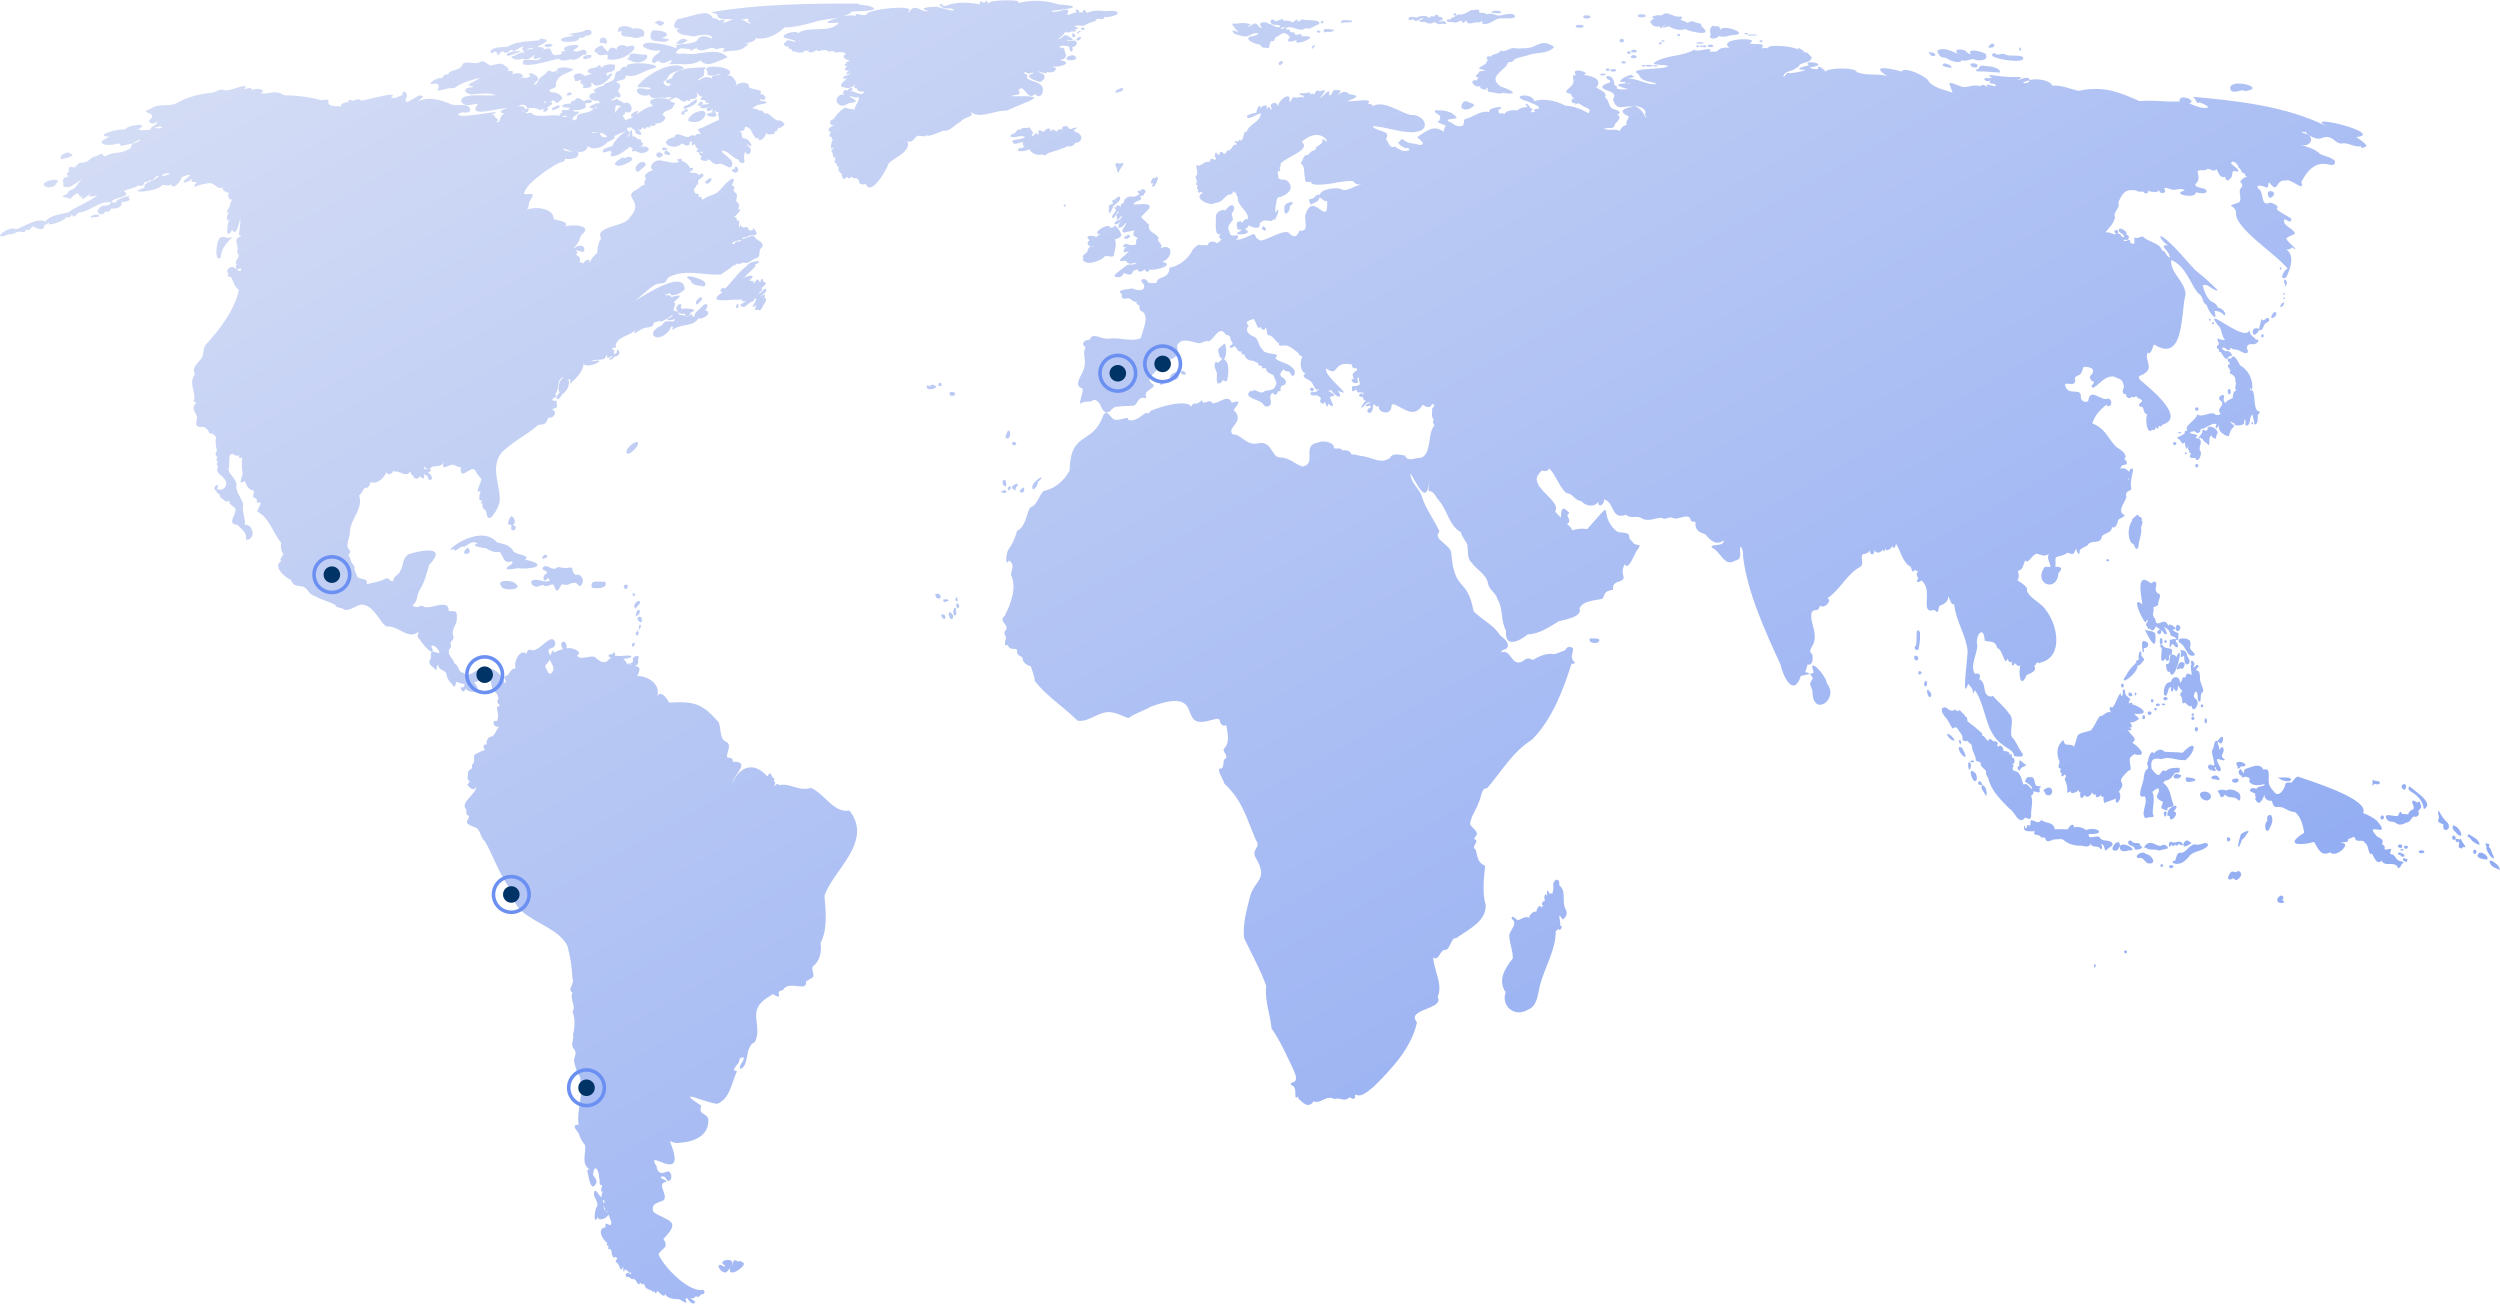 <?xml version="1.0" encoding="UTF-8"?>
<svg id="Capa_1" data-name="Capa 1" xmlns="http://www.w3.org/2000/svg" version="1.1" xmlns:xlink="http://www.w3.org/1999/xlink" viewBox="0 0 1389.1 725.1">
  <defs>
    <style>
      .cls-1 {
        fill: none;
        stroke: #6b90f2;
        stroke-width: 2px;
      }

      .cls-2 {
        fill: #036;
      }

      .cls-2, .cls-3 {
        stroke-width: 0px;
      }

      .cls-3 {
        fill: url(#Degradado_sin_nombre);
      }
    </style>
    <linearGradient id="Degradado_sin_nombre" data-name="Degradado sin nombre" x1="396.7" y1="783.8" x2="398" y2="782.6" gradientTransform="translate(-551081 568289.7) scale(1389.1 -725)" gradientUnits="userSpaceOnUse">
      <stop offset="0" stop-color="#d9e0f5"/>
      <stop offset="1" stop-color="#6b90f2"/>
    </linearGradient>
  </defs>
  <g id="world_map_dotted" data-name="world map dotted">
    <path id="world_map" data-name="world map" class="cls-3" d="M380.9,721.9c1.7,4.1-1.9.4-3.7,0-2.9,0-6.5-.4-7.6-2.9-.5,2.6-3.3-.8-4.2-1.8-.6,1.3-1.5,2.1-1.9,0-.4,1.1-1.3.6-1.6-.6-.5.8-1.1.6-1.2-.6-.2.7-.9,1.1-1-.4-.6,1.6-1.5-1.7-2-2.5-.4,1.2-1.5,0-2.1-.4,0,2.2-2.4-.3-2.3-1.6-.6.6-.9-.4-.9-1-.3,1.3-2.2.4-2.6-.5-1.5.3-2.2-.4-2.2-1.1,0-.9,1.2-1.9,3-.4,0-.5-.1-.9-.2-1.4-.6,1.2-1.5.3-1.4-.8-.9.9-.9-.7-1.6-.7-1.2,3-1.1,0-1.1-1.5-2,4.4-1.4-.9-3.7-2.2-1.7-1.4,1.8-1.7-.5-3.1-.4.3-2,.7-1.5-.5-1.3-.8-.1-3.3-1.7-3.9-1.5.4-.8-1-.7-1.8-1,0-1.5-.9-.7-1.5-3.1-2.2-5.9-8.1-1-8.8-.4-2.6.5-2.1,1.4-1.6,1,.5,2,1,1.7-1.9-.8-.9-.8-2.6-1.7-3.6,0,1.9-5.7,4.3-5.7,1.3-2.6,5.6-2-4-.5-5.7,1.2-2.2-2-5.2-1.7-7.4.7-3.7,2.6,1.3,4.1,2.2.1-1.1.4-2.1.7-3.1-1.9,0,0-2.4-.4-3.7-1.8.7-.8-2.7-1.5-4,0-1.8-.5-3.7-1.5-5.2-1.8-.3-1.5,2.1-1.9,3.5.5,1.2,2.6,3.1,1.8,4.6-2.2,4.8-3.7-.4-4.2-2.9,0-2-2.2-5.8,1-4.2-5.8-3.7-2.1-9.2-3.1-14-1.6-1.9-2.8-4.2-3.5-6.6-1.6-2-4-4.9,0-4.6-1-5.6,1.2-12.6,1.4-18.6-1.7-3,.7-5.4-.9-8.6-1.8-2.4-2.3-5.2-3-7.9-.4-2.7,2.3-4.7-.4-7.4-1.7-2.4.5-4.8-.2-7.6,1-4.1,1.3-8.9-.3-12.7,2.2-2.9-1.7-7.2,0-10.7-3.2-2,1.4-4.6,0-7.8-.3-6.2-1.2-12.4-2.9-18.4-4.4-7.9-13.8-10.9-21.5-16.2-5-3-9.2-8.1-8.9-13.4-7-8.7-9.9-18.5-15.3-28.2-2.4-1.9-2.1-4.4-3.9-6.6,0-1.3-6.2-2-6.2-4.3,3.1-6.2-.9-.8-.2-6.7-4.2-4,5.7-8.5,5.4-13-1,3.2-3.7.9-4.9-.8.2-.8,1.8-1.8,1.1-2.2-2-.9-.3-3-.9-4.5,1-2.9,2.8-.9,2.3-4.5,2.5-1,0-5.8,2.2-5.9,1.6-1,3.4-1.8,5.2-2.3-1.3-1.1-1.5-3.3.8-3-.2-2.5.7-4.3,3.3-4.6,1.5-1.3,2.3-3.9,3.7-5.4-2,.9-4.4-1.7-2.6-3.3,1.7,1.3,1.7-1.3,2-2.5.1-.9-.7-4.1-.7-5.3.2,0,.4,0,.7,0,.6,0,1,0,.5-1.2-1.4-1.1-1-2.1-.4-3.3,0-2.6-2.5-4-3.5-6-.4-2.7-1.8-9.3-5.6-6.6-.9,2.5-2.1,3.1-4.4,3.6,5.3,5.4-1.5,6.9-4.8,3.5-.5,2.6-2.4,1.7-2.6-.6,0-.4.4-.3.8-.1.2.1.4.1.6.1.3-.4,1.4-2.2.3-2-1.4-.1-2.7-.6-4-1.2-.8,1-.6,4.6-2.5,1.4-1.8-1.6-3-3.8-3.3-6.3-1.2-1.8-4.2-1.5-4.4-4.4-.5-.2-.7.6-.8,1.4-.2,1-.3,2.1-1.1.8-1-1.5-3.4-1.8-3-4.8,1.8-1.4,0-3.4,1.3-4.6-2.9-1.4-6.1-6.1-8-8.8.6-1.3,1.2-3.2-.7-1.6-2.7,1.5-5.7,0-8.8-1.6-2.5-1.3-5.1-2.5-7.6-2.2-3.7-2.2-6.2-10.1-12.1-11.9-2.1-.7-3.9.2-5.8,1.2-1.7.9-3.5,1.8-5.6,1.4-1.3-1.5-4.3-.7-5-2.6-3.9-2.3-7.1-2.6-11.8-5.2-3.3-.9-3.6-5-7-5.2-3.1-.3-4.9-.7-5.8-3.6-3.4-1.2-10.6-7.8-5.2-10.6-2.1-.5,1.3-3.2.9-4.1-1.5-1.6-1.4-4-1.2-5.9-4.4-5.4-6.5-13.7-12.9-17.2-1.2-.6,2.6-4.8,1.2-5.3-2.8,1.3-1-1.8-2.5-2.3-2.4,0-.6-3-1-4.2-2.7-.4-3.5-1.9-5-5.3-5,2.9-.1-3.3-1.4-5.6-.3-2.5-.3-5.1,0-7.6-1.6,1-2,.2-1.8-1.5-.7,1.5-2.4.2-3.6-.5-3.1,0-1,6.4-2.3,8.7.2,2.9,5.4,5.9,4.4,9.5-.1,3.5,3.4,6.9,3.9,10.4-.9,3.2,1.2,7.4.9,10.9,1.8,0,3.5.9,3.8,2.9,1.6,2.3-.8,6.3-3.3,5.2.9-3.9-2.3-5.3-4.7-8.2-.1.2-.3.2-.5.1,0,0-.1,0-.1-.1-5.3-.5.3-6-.5-8.9-.7-1.3-2.2-1.4-2.9-2.7-.9-.3.2-2.2-1-1.5-1.8,1.2-2.9-1.7-4.6-2,.5-2.1-2.5-2.3-2-3.8-3.9-1.4,2.9-5.7.2-1,3.6,2,6.8-2.4,4.3-5.4-1.5-2.2-5.3-3.3-3.7-6.6.4-1.2-1.8-1.3,0-2.8-.8-.8-1.3-1.7-.2-2.5-1-1.4-1.8-2.3-.3-3.8-.8-2.5-1-5.1-.6-7.7-1.1-1.3-1.9-2.1-3.6-2-.5-1.6-1.6-2.9-3.1-3.6-4.4.2-4.8-.4-3.9-4.6.7-2-3.5-5.6-1.2-7.7,1.4-1.5.7-1.2-.6-1.8,1.8-5.4-3.3-9.9.8-15.2-2-3.6,1-5.6,3.8-9.1,1.1-2.4.7-5.5,2-7.1,7.7-8.4,16.5-19.8,18.5-30.7-2.2-1.4-3-4.1-3.9-6.4-.2-1.1-3.9-.9-1.7-2.2-2.6-2.5,1.4-5.4,3.6-3.4.7.9,3.3,2.5,3.2.9,0-1.7-.7-.5-1.6-.2-1.3.5-1.8-2.8-.5-3-2,0,.4-3.3.9-4.4,0-1-1.4-2.1-.7-3.3.5-3.4-3-6.3,2.3-7.8-.6-.1-1.5-.2-1.4-1l-.2.4c.3-2.7,1-6.6.8-9.2-.4,1.9-2.3,10.9-4.5,6.2-3.9,7.1-2.9-3.6-1.5-5.8-2.5,2.4-1.3-3.2-.1-4.1-3.1,1.8-.2-2,.4-3.3-.2-1.3.7-2.8,1.4-3.7-2,1-3.2-2.1-1.9-3.5-1.7-.4-5-1.7-3-3.5-2.7,2.3-4.5-1.2-7-1.9-2.8-.2-6.7,1-9.3,2.1-.2-1,.4-2.1,1.4-2.4-.6-.3-1.3-.5-1.9-.4-1,0-1.6,0-.7-1.9-3.7,3.4-7.7,2.9-1.8-1.1,2.5-2.2-3.9,0-4.2.5,0,2.2-5.3,7.7-5.8,3.5-.7,1.3-1.8,1-2.9.8-.9-.2-1.8-.4-2.4.3-2.4,3.2-20.9,4.9-9.4,1.1-1-3.3,6.3-3.7,8.1-6.7-.8-.2-1.7.6-2.6,1.4-1.1,1-2.1,2.1-2.3.8-.1,0-.3,0-.4,0,0,1.5-2,1.1-2.9,1.4.4,1.5-2.2,2.6-3.3,1.8-2.6,1.8-5.2,1.7-8.1,3.2,5,3.5-5.4,3-6.9,6,.7.2,1.5.4,2.3.5-.3-2.3,10.8-5.3,7-2.8,2.9,1.5-2.2,2.5-3.6,2.3.5,3.2-3.3,3.8-5.9,3.7-.3,1.3-1.7,2-2.9,1.7-.2,0-.4-.1-.5-.2-.7,3.6-6.5.7-3-1.7,1.9-3,5,0,6.4-3.3-6.6-.9-11.4,4.9-17.2,5.6-2.3,0-2.9,4.5-4.7,1-.4,2-1.7,2.1-3.3,1.5.9,2-11.9,6-9.1,3.2-.4-.2-.8.2-1.3.7-.6.5-1.2,1.1-1.7.4.8,4.2-4.1,2-6.1,1-1.6.8-1.9,3.2-3.7,1.6-.6,1.8-1.6,1.6-2.8,1.4-.8-.2-1.7-.1-2.5.2-1.6,1.4-4.3.8-6.1,1.8-4.2,1.3-3.6-.2-1.6-1.7s5.5-3,7.2-1.7c3.8-.8,11.3-6.8,16.5-4.3,1.9-3.4,9-4.3,12.5-5,4.5-3.5,11.8-5.8,16.3-9.7-2.8,1-7.2,1.5-2.6-1.6-1.5.6-7.2,6.5-6,1.8-1,1.3-1.2.6-1.5-.2-.5-1-1.4-2.1-5,2.3-.7-1.8-8.1-.3-1.5-3,0-2,2.5-2.2,3.7-3,2.1-1.9,2.7-4.5,5.7-5.9-3.7,1.5-7.5,6.8-11.7,4.7.2-4-1.7-4.1,3.2-5.7-1.3-.4-2-1.3-.5-2.1.7-.3-.2-4,1.2-2.7.4-.7.7-.3,1.4-.1.6.6,1.4-.3,2.2-1.1.7-.8,1.5-1.6,2.1-1.3,4.9.1,5.2-3.5,8.9-3.8.1-.2,3-1.6,3.5-1.1-.1,1.3.7,1.3,1.8,1.1,3.7-2.7,8.1-1,11.8-3.5,2.7-.6,1.7-2.4,3.1-3.5,2.8-.2,7-4.1,1.3-.9-1.8,1.6-5.2,1.3-7.2,2.2-2.1,0-.8-2-3.1-1.1-6.5,1.8-13-.5-3.9-3.9-10.2-.4,5.5-5.1,8.4-3.9.7-2.6,15-4.6,7.3-.1,1.5.6,5.5.2,6.9,0,0-2.1,3.7-2.1,3.9-4.5-1,1.2-4,1.5-4.6.2-.7-1.6,3.4-2.4.9-4.3-5.3-2.1-1.9-1.7,1.5-3.9,3.5-1.8,8.7-.3,12.4-2,6.5-3.8,13.4-5.3,20.6-6.1,1.6-.2,4-2.3,5.9-1.4,1.2.6,4.1-.2,6.7-1,3.7-1.1,7.1-2.3,4.7.5,1.9-.2,4.1-1.7,4.7.9.5-2.1,9-.6,4.6,1.2,1.1.6,2.9.3,4.8,0,1.9-.3,3.8-.6,5.1,0,2,.2,2.8,1.9,4.9,1.3,6.4.2,12.8,1.1,19.1,2.8,4.7-1,3.5.3,3.7,1.5.1,1,1.2,2.1,7.5,1.8-2.1-1,2.7-2.7,3.7-2.1-.6-2.1,1-1.4,2.9-.8.2-1,4.7-1.4,3.6-.1,2.7-.4,5.3-1,7.9-1.7,6.2-1.5,13.1-3,8.9.1.4,0,.7,0,1.1,0,.3,0,.6-.1,1,0,.9,0,3.6-1.4,4.4-1.5.3-4.4,4-.7,1.9,2-.4,2.9,1.9,1.4,4.3-.1,1.8-1.1,3.7-2.3,4.5-1.6,2.4,0-1.5,2.6-1.8,2.9-.1,0-.6.3-.8.4,6.8-3,11.7-1.3,18,.9,1.1,1,3.1,1,5.2.9,2.7,0,5.6-.2,6.4,2.3.1,2-1.3,2-2.9,1.9-1.2-.2-2.3,0-3.3.6-1.7,2.1,5.4,1.2,11.8.3,6.6-1,12.3-1.9,6.1.5.8-.2,2.6.1,1.9,1.2,1.4.4,2.9,2,.9,2.6,1.7.8,1.8-.7,2.3-2.1.4-1.2,1-2.3,2.8-2.3-9.6-1.8,9.5-5.7,10.6-3.7h-.4c.3.3,1,.8.8,1.1,2.3-1.5,2.8,1.5,0,1.9.6.3,1.4.4,2,.2,1-.4,2.1,0,2.5,1,2.4.7,5.4.6,8.3.4,2.3-.2,4.6-.2,6.8.1-1.8-2.1,2.1-.4.6-2.7.3-.7,1.1-.6,2-.5,1.1.1,2.2.3,2.4-1.3-3.2.1-4.3-.5-4-1.1.4-.6,2-1.2,4.6-1.1.2-2,1.6-1.1,2.5-2.1,1.5-2.4,3.4,0,5,.8,2.2-1.7,4.3-.8,4.4,0,0,.6-.8,1.2-3.2,1-1.1.3,0,1.3-.1,2.1-1.1,1.3-3.4,1.7-5.1,1.8-1.7-.1-2.3.1-2.1.4.9.4,1.8.5,2.7.4,2.9,0-3,2.5-3.2,4.1.4.1.8.4,1.1.7,1.6-.4,1.6-1,1.6-2.5,1.7-2,6.5-1.1,8.9-3.6-.2-.2,0-.3,0-.6-3.7.1-1.2-1.9,1.2-2.2,0-.9,1.8-.1,2.8-1-.4-.2-1.2-.5-1-1.1-5.2,1.2-7.7-4.1-1-4.4-4.8-1.1,2.9-4,4.2-3.7-2-1.4,5.3-1.8,5.8-4.5.4-1.5.3-4.1,2.5-3.6,1.1-1.1,2-3.8,4.3-1.9-3.2-4.7,24.8-1.9,13.6.6-4.9,1.2-8.8,5.3-14.2,3.5.3,3.2-3,2.2-5.5,3.8,4.3,1.4,1.7,3.2,1.2,5.2,2.3,2,1.6,4.4-1.4,2.8-.1,1.3-1.6,1.2-2.5,1.9.7.9,2.7-.4,3.5-.8.2,1.3,2.7,1.4,3.7,2.7,2.4-1.1,3.9.6,4.2,2.4s-.8,3.5-3.4,2.3c0,1-1,1.6-1.6,2.4.7.7,1.2,1.5,1.5,2.4,1.5-1,2.9-.8,4.4-2-4.9-.5,6.3-6.3,1.6-1.2,3.2-2.2,5.7-4.3,9.6-4.8-6.2-4.2,5.2-5.4,8.4-3.5,3.2-2.5.2-1.3-2-1-1.2-.2-2.4-.2-3.5,0-2.2.2-4.2.5-5.1-1.9-1.9,1.5-6.7.3-7-2.1.4-1.8,2.4-1.4,4.4-1.1,1.2.3,2.4.4,3.5,0-.5-.9-2.5-.8-4.4-.8-2.1,0-3.9.2-2.6-1.2,4.4-6,19.8-14.4,25.4-9.5-2.2,1.5-5.7,1.7-8.2,3.8-1,1-.7,2.6-2.8,3.4-1.7,1.2,1.9,3.8,2.8,2.5,1.7-.8.4-1-1.2-1.4-2.6-1,1.6-2.4,2.7-2.7,1.1-6.1,12.4-5.6,18.2-6,1.1.4,0,.9-.4,1.3-.2,1.5.8,3.1-1.3,4.2-1,.5-3.4,2.2-.9,1.4,1.8-1.6,4.4-1.9,6.5-.7-.5-2.7,4.2-1,4.9-2.4-.9,0-1.7.2-2.5.4-2.4.5-5.3,1.1-4.8-1.8-5-5.1,17.7-2.5,11.5,1.9-2.5,0,.2.2,1.5.4,1.7,1.2,3.5,3.5,3,5.7,1.1-2.8,7.9-2.3,7,.6,1.9,1.8,9.1,1,6,3.9,1.2-.3,2.5.4,3,1.5.5,1.1,0,2.3-2.8,1.3,0,.2,0,.4,0,.6.8.8,3,.1,3.7,1.2-1.5,1.5-5.3.7-6.2,2.2-4.5,1.5,1.4.9,2.5,2.7.6-1,1.1-.3,1.8.4.6.6,1.3,1.3,2.1.7,2,1,3.8,3.4,5.8,4.1,1.9-.6,3.6,1.3,4,2.4-1.1.4-2.1,2-3.6,1.6-.2.6-.5,2.1-1.4,1.8-.1.2-.4.3-.6.2.4,1-.7,2-1.4,1.4-1.1.6-2.5.4-3.4-.4.1,2-4.3,5.9-4.1,2.7-.3,0-.5,0-.8,0-.5.1-1.1.3-1.2-.5-1.9-2.2-2-5.6-5.5-5.7-.6,3.6-2.1,1.2-3.7,2.9,2.8-1.5,1,2.9,2.7,3.4,1.5,0,2.9.9,3.7,2.2,1.2,1.6,1.2,3.2-1.5,1.2-.4,1.1,1.9,1.3,1.9,3,.5,2.8-2.7,3.5-3,.8-.3.5-1.1,3.9-.6,4.5,1,2.9-2.7,2.7-3.2.2-3.8-1.1-5.6-5.2-9.3-4.9.4,2.4,7.9,4.7,5.4,8.8-.6,1-1.9.2-3.4-.6-1.3-.7-2.7-1.4-3.9-.9-3,.8-3.5-1.9-5.7-2.6-.2,2-5.6.4-3.9-.9,1.4-.5-1.8-1.7-1.1-3.1-2,.3-1.6,0-.5-1.8-1.2-.5-1.5-1.5-1.8-2.7-1.8,1.5-1.7.6-1.7-.3,0-.8,0-1.6-1.2-.8.5,3-2.7,2-4.2.7-4.7,5.1-15-1.2-4.3-3.4.7-2.3,2.7-1.6,4.7-.8,1.3.5,2.6,1,3.5.6.8-.9,2.1-1.1,3.2-.5.5-.6,1.1-1.4,2.3-1,2.5.7-1.8-2.6-.2-2.9,4.2-1.3,7.8-3.8,11.2-4.9.7-1.5-1.2-2.8,0-4.4-1.1-.2-1.8.3-2-1.1,0,.3-.2.6-.4.9,5.2,5.4-10.8,1.6-1.1.4-.2-.8-.1-1.6,0-2.3-.9,2.3-4.8,1.9-2.6-.6-2.3,1.3-6.6.4-2.5-1.6.3,0,.7,0,1,0,1,0,2,0,2-1-.9.2-2.6.8-1.4-.8-.3-.4-1.4-.2-1.6-.8-2.3,1-1.7-.6-.4-1.9-1.7.8-2.2-1.5-3.3-2,1.1,2.8-1,4-3.7,3.4.6,2.1-.9,1-2,.7-.9,2-3.5,0-4.6-1.1-.2.2-.7,0-1.2-.4-8.8,3.3,2.7,1.7-1.6,4.7,0,2.6-4,2.1-5.3,4-1.3,1,.5,1.6,1,2.5-.3,2.2-3.2,3.6-5.6,3.2.7,1.8-1.5,1.6-2.8,1.2.2,1.6-1,1.2-2.2.8,0,1.6-2.1,1.2-2.3-.1,0,2.1-1.3,1.9-2.5,1.4,3.1,2.3,2.5,4.5-1.2,2.1-.2-2.9-1.2-1.2-2.4-3.2-.8.1-1.5.2-2.3.3.2.5.2,1.1,0,1.6,2.5.1,1,2.1.3,3.4,1.6-.1,1-2.3,1.6-3.3,1.3-2,.8,2.8,1.2,3.2.8-.2,1.6,0,2.1.7.4.6,1.1.9,1.7.8,1.4-.3.5,1.7,1.5,1.9,1.7.4-.5,1.9-1.1,2.2,5-.9,7.2,2.6.9,3.6-1.8,0-2.7-1.5-4.4-1.1-1.5.4-1.4-.4-.5-1.2-.6-.4-1.1-.8-1.6-1.3-3,2.1-6.7,5.8-10.9,5.3,1.7-4.9-1.4-2.1-4.2-2.1-.8-2.6,3.5-2.7,5.2-3.5,1.2-3.2,4.6-6.3,7.5-8.3-2.4.9-4.4,1.8-6.8,2.8,2.6,1.3-3.3,2.8-4.1,3.9-2.2,2.4-7.6,4.1-10,1.6-1.4,3.3-3.8,3.6-6.5,3,.4.1.8.4,1.1.7.4,3.4-4.9,3.8-7.5,3.3.2,2.2-3,1.7-4.2,2.8-2.1.9-3.8,2.5-5.9,3.5-4.6,3.7-11.5,7.9-12.7,13.3.8.1,1.6.2,2.4,0,2.1-.1,3.7-.3,1.1,3.5-1.3,1.6-.2,4.1-2.1,5.2,4.9-1.8,15.1-1.1,15.2,5.3,1.7.7,9.1,1.2,6.2,4.1,3.7-1.5,16.4-.8,9,4.7-.9,2.6-1.6,5-3.9,6.9.6,1.2,3.1,3.3.7,4.1,2,.2,3.4,2.5,2.1,4.1.8,0,1.8.1,2.2.8.8-1.7,3.9-3.9,3.6-.3.8-2.5,2.1-3.8,4.2-5.6.2-2.9.5-5.8,2.2-8.1-3.9-7.1,13.1-6.2,15.8-11.6,9.2-9.5-5.6-11.5,4.7-15.9.6-1.3,3.6-2.3,3.8-2.4-.7-1.2.2-2.8.7-3.6-2.5-1.6,2.2-4.2,3.9-4.5-3.3-1.7.8-5.7,3.6-5.4,4.1.4,7.4,2.3,11.4.7,2-1.1,4.8,1.9,5.6,3.6,3-.9,1.3,1.8-.6,2,1.4,1.3,4.7-.2,5.2,2,.6-.4,1.3-.8,2-1,0,0,.2.4.2.4,0,0,0-.2-.1-.2,2.2.7-1.4,2.9-2.2,3.4-.6.5.7,3.4-1,2.5.3,1.1-1.4,2.2-1.5,3,.5,2.2,1.2,2.2,1.8,2.1.6,0,1-.1.9,1.9,1.4-.4,1.6.4,2.1,1.6,2.9-2.7,6.6-2.3,9.2-5,1.3-1.3,7.7-9.3,8.2-6,.2,1-1.3,2.2-.9,2.9,1.4.6,1.5,1.6.7,2.8-.3.5,3.2,2.5,1.7,2.9.7,1.6-.8,2.4.2,3.6,2.1,1,1,2.4.7,4.2,2-1,1.3.4.1,1.8-.9,1.1-2.1,2.2-2.4,2.1,1.1.2,1.9,1.3,1.7,2.4,2.8-1.5-.1,2.9,1.6,3.7-.4-2.2,1-1.1,1.6,0,.6,0,1.6-.3,2.2-.4.6.4,1,1,1.1,1.7,1,.6,3.4,0,2.3-1.5,3.3,3.9,3,4.6-2.4,4.6-.8,1.6-2.9.4-3.7,1.8,1.1,0,2.2-.3,3.2-.8,1.2-.6,2.5-.8,3.7-.7.6,2.6,6,2.9,4.3,6.2-2.8,2-.2,4.6-2.7,5.9-2.6.4-4.3,3.1-6.8,2.9-.8-.6-1.5-.2-2.2.1-.7.4-1.4.8-2.2,0-1.1,1.2-1,1.2-2.4,1.3-1.7,2.1-4.4,3.1-6.4,4.9-3.3.2-6.6,0-9.9-.4-6.1-.6-12.5-1.2-18.7,1.6-1.4.8-1.5,1.6-2.3,3-1.7,1.3-4.4.3-6.4,1.9-4,2.5-7.5,6.4-11.4,9.2,7.3-4.8,28.4-18.2,28.4-6.9-1.8,1.5-4.2,3.1-6.6,3.2-1.3.2-1-1-1.9-1.3-.6.6-1.5.9-2.4.8,0,1.1,3.9-.3,3.1,1.5,5.6-1.3,7.3-1.8,1.7,2.8,2.1.9-.7,3,.2,4.8,1.1,0,3,.8,2.6,2,.6.2,1.8.4,2.7.6.4-.3,1.3.2,1.8.7,5.3-3.1,1.1,0,4.3,0-.4-2.7,3.5-4.4,4.8-6.4,3-1.9,2.9,1.1,1,2.8,4.7.8-.8,5.4-3.7,4.5-2.7,4.8-10.1,3-13.7,6.1-1.5.5-.4-.7-.4-1.2-1.3-1.3-1.2.8-2,1.7-6.1,7.8-13.6,2.4-5.6-2.1,2.3-.4,2-3,4.7-2.9.5,0,1,0,1.5,0,1.2.2,2.3.4,2.3-1.4-1.1.9-3.2,1.2-4.2.3.5-.8,3-.8,3-2.3-1.3.8-7.9,5.5-7.2,2.8-.5,1.2-2.1.5-3.2,1.6-.3,2.8-3.4,2.2-5.3,2.8-2.5.7-7.9,5.6-4.5.4-2.9,4.3-9.7,3.6-11.4,9.1,1.2,2.3-1.6.8-1.9,1.9-.3.5,1.3.8,1.2,1.1-.3.6-.3,1.3-.2,1.9,1-.3,1.7-.2,1.6-1.6.2-1.9,1.9.3,1.3,1.2-.3,1.3-1.1,1.8-2.5,1.8-.8.6-1.1,1.9-2.5,1.7-1.5-.3.2-.7.8-1.3.9-1.2.1-.7-.7-.2-.4.3-.8.4-1.3.5-1,0,0-1.3-1.1-1.4,0,4-6.2,1.4-8.4,3.5,5.6-1.2,5.4-.2,3.4.8-2.1,1.1-6.2,2.1-7.5.6-.2,3.9-4,7.9-7.2,10.7-.8-.3,0-1,0-1.6,0-.3-.9-.7-1.2-1.2.9,3.8-.3,6.6-3.5,9-2.7,5.1-4.7,1.5-1.3-1-1.7-2.2-.4-6.9,2.3-8.8-4.5,1.2-2.4,7.9-4.9,9.4,2.5,2.7-3.4,2-.8,4.1,2-1.2,1.7,1,1.8,2.5.3,1.8-1.8,1.1-2.7,2.3,3.4.8.9,5.2-1.9,4.3-1.6,2.7-1.1,4.1-5.6,4-6.8,6-12,7.7-20.2,15.1-7.2,8.6-.7,18.2-1.4,27.7-.5,3.2-6.2,14-7.3,6.4,0-2.6-3.3-2.1-2-5.6-2.4,1-.5-1-.2-1.7-1.9,1-2-.8-1.7-2.6.3-1.8.9-3.6.5-2.6-3.9,2.6,1.2-5.6.4-6.8-.9-1-2.5-2.5-3.1-4.3-1-1.7-2.8-.7-4.4.3-2.2,1.3-4.1,2.7-3.8-2.3-.9,0-1.7-.2-2.4-.7-1.1-.5-2.4-1-3.5-.4-3.4,1.3-4.7,2.2-3.6-1.9-1.5,4.1-5.8,1-7.8,4,1.9.6-.2,1.7-1,2,2.3.7,3.7,5.2.1,3.7.6-1.4-1.3-2.6-2.5-2.9.4.5.5,1.1.3,1.7,0,0,.1,0,.1,0-.3,1.2-.9.7-1.6.2-.4-.4-.9-.7-1.2-.5-.4,2-3.6,1.3-3.3-.7-1.5.3-.9-1.3-1.7-2.1-2,3.2-4.7.4-7.4,0-.7.2-1.5,0-2-.4-.2,1.6-3.5,3.1-3.7.6-1.2,3-4.8,7.1-9,5.7-.2,1.4-1.1,3.8-3.3,3.1,0,.7-.6,1.4-1.2,1.6.3.9-1.2,2.1-1.8,2.7,2.5,7.5-4.8,13-5.1,20,.1,3.4-2,5.7-1.2,9.1,1.1,1.6,2.3,1.8.3,4,1.5,1.9,1.1,4.2,3.3,6,.2,3.3.4,2.3,1.4,5.3.2,2.8,6.9.9,5.5,4.9,3.4-.8,7.3-1.3,10.3-3,1.2-.6,1.8,0,2.4.5.5.7,1.4,1,2.2.7-.3-2.6,3.4-3.6,3.8-5.6,1.8-2.9,1-6.6,4.4-9.2,7.1-2.3,22.3-5.1,11.6,5.9-1.3,4.8-2.6,9.9-5.4,14.2-1.7,3.2-.8,6.1-4,8.5,1.7.5,2.9,1.4,4.5,0,1.8,0,2.3,1.1,4.1.8,1.4,0,2.7-.3,4-.7,3.7-.8,8-1.7,7.6,2.8,4.5.2,4.8-.3,4.6,4.5.1,3.3-3.6,5.9-1.8,9.9,0,1.3-.5,1.8-1.4,2.6-.9,1.4,1,2.9-.9,4.1-1.6,3,2,5.2,2.8,8,2.6,1.3,2.2,5.3,4.7,5.1,2.4,2.3,5,.6,7.5-1.1,2.4-1.6,4.7-3.3,6.2-1.1,4.5-.6,8.6,4.7,9.6,8.3,1.5-1.2-.9-2.6-.2-3.9,3-.4,3.1-4.8,6.2-4.4-1.4-3.4,2.3-11.5,6.1-8.2.4-2.6,1.4-2.4,2.6-2.1,1,.4,2.2.1,3-.6,3.1-1,9.2-9.6,10.4-2.9-1.1,4.6-5.6.4-3,6.6.8-.8,1.8-5.2,2.1-1.6,1.6-.9,3.3-1.6,5.1-2-3.2-4.5,2.5-6.3,2-.4,2.2-1,9.7,1.8,5.8,3.9,1.1,1.8,3.3,1.4,5.5,1,1.7-.3,3.4-.7,4.6,0,1.6,1.6,3.8,3.4,6.2,2.5,2.3-2,3.4-3.6,7-3.2.4,0,1.4,0,2.4-.1,2.8-.2,6.4-.4,3.5,1.1-1.1.6-2.2.3-3.5.6.8.9,2.1,1.7,2,3.3,1-1.5,1.7-.8,2.1.3,1.1-.9,1.8-.6,2.5.4,4.2.6,1.8,3.5,1.2,5.6,5.4-.3,13.3,4.3,11,11.3,1.9-4.1,5.8,1.4,6.6,3.4,14.1-.8,18.3.4,27.6,10.9,1.4,3.1.3,9.2,4,10.8,3.5,1.7.6,5.4.6,8.2.2,1.6,3.2-.4,3.3,3,10.4-.4.4,7.3-.2,11.8,4.3-10,12.4-11.7,19.3-3.7,2.7-3.9,1.3,0,3.8,1.1.4,1.5-.9,1.3.7,2.2-1.1,3.1-.8,2.3,0,1.6.6-.6,1.4-1.2,2,0,2.7-.7,5.4,0,8.2.9,3.1.9,6.3,1.7,9.6.6,8,3.6,12.4,14,21.4,12.6,13.5,17.3-9.4,33.4-13.9,47.3.7,8.7,1.8,18.7-2.2,26.3.8,4.2-.3,10-4,12.7-1.5,1.4.5,4.3,0,5.9-.3.8-3.5,2.2-4.2,2.9.7,1.5-.8,2.9-2.4,2.6-3.3,0-8.3-1.7-10.1,1.9-2.8,1.1-2.8.6-2.3,3.4-.6.7-1.3.2-2.1-.3-.9-.5-1.8-1.1-2.6.1-14.6,8.2-4,15.5-8.7,25.8-6,2.2-3,13.9-8.3,14.9-.8-2.4,2.5-4.1,2-6.4-.8,0-2.5.3-2.4,1.6.1,2.5-5.8,5.7-1.3,6.1-2.9,5.9-3.8,15.4-11,18.1-5.8-.2-24.9-9.5-8.9,1.1-1.6,5.3,2.4,3.6,3.9,7.1.9,8.9-7.1,12.9-15.2,13.4-1.6.4-3.2.3-4.7-.3-1.9-.8-1.7-1.6.3,4.2,3.1,10.2-2.2,8.6-6.3,7-3.3-1.3-5.9-2.5-2.8,2.2.5,3.9,2.6,4.6,5.9,2.9,1.4-.2,2.2,1.2,2.3,2.6,0,1.5-.6,3-2.1,2.6-.9-1.5-2.2-3.5-3.9-1.9,0,.8,4.4,1.7,3,2.5-5.4,1.1,1.1,6.7-1.1,10.1-3,1.7-7.6,1.6-5.8,6.7,8.5,5.5,15.6,4.5,5.5,14.9,3.5,5.4-1.1,4.8-2.7,8.7,3.5,7.6,16.6,20.6,24.2,19.7.6-.1,1.1.2,1.3.8,0,.1,0,.3,0,.4,0,.7-.6,1.2-1.3,1.2-.2,0-.4,0-.6-.2-.2,1.1-2,2.4-2.8,1.1-.5,1.1-1.7,1.6-2.8,1.2-.2.7,3.4,1.9,2.1,2.6-.2.3-.5.4-.9.4-1.4,0-2.7-2.3-3.6-3.2ZM336.9,673.1h0c.2.3.4.6.5.8,0-.3,0-1-.2-1-.1,0-.2,0-.3.2ZM336.3,672.5c.3-.9-.8-1.6-.8-2.4-.1-.2-.3-.5-.2-.7,0,0,0,0,0,0-.3,0,.5,3,.9,3.1ZM335.1,666.9c-.5.5.4,1.2.6,1.8.2-.8.3-1.6-.4-2.1,0,.1-.1.2-.2.3ZM303,370.6c1.4,2,1.7,6,4.3,2.2.9-2.3-1.2-4.6-2-6.5,0,1.9-2.5,2.5-2.3,4.3ZM242.4,362.5c.8.3,1.4.5,1.8.3-.1-1.6-3.1-5.3-4.7-3.7.4.5,1.5,2.6.6,3.2.2-.1.5-.2.7-.2.5,0,1.1.2,1.6.4ZM235.4,260.2h0c.7.2,1.6.9,2.4.7-1-.2-1.1-1.3-2-1.4,0,.3-.2.5-.4.7ZM349.5,169.8c.1,0,.3-.1.4-.2-.1,0-.2.1-.4.2ZM406.8,135.1c0,0-.1,0-.2,0,.8.3,1.2,1.1,1.7-.2.6-1.4,3.2,0,3.5-1.6-1.8.6-2.5,0-5,1.7ZM133.5,129.6c.6-.9.8-1.3,1.5-2.3h0c-.6.7-1.1,1.5-1.5,2.3ZM128.9,120.7c.4-.6.8-1.2,1.1-1.8-.2.3-.7,1.1-1.1,1.8h0ZM89.9,97.6c1.4.4,2.3-.3,3.7-.6.3,0,.6-.1.9-.3-.6-.3-1.2-.4-1.8-.4-1.1,0-2.1.5-2.8,1.3ZM388.9,85c.5,0,.9,0,1.4-.1.1-.1.2-.3.3-.4-.3,0-.7-.2-.9-.4-.2.4-.5.7-.8,1ZM318.6,84.4c-2-.6-4-1.5-5.7-2,.3,1.8,3.3,1.6,5.7,2ZM333.5,73.9c0,2.4,2,2.6,3.9,2.1-1.8-2.4-5.1-2.7-8-2.4-.3,0-.6,0-.9,0,.7.6,1.6.4,2.6.2.5-.1.9-.2,1.4-.2.3,0,.6,0,.9.2ZM85.8,71.1c.5.1,1,.2,1.5.2,1,.1,2.1,0,3-.6-.5-.2-1-.3-1.6-.4-1,.1-1.9.4-2.8.7h0ZM313.2,65c.6,0,1.2,0,1.8-.3-.2-.7-1.3-.4-1.8-.2-.2.1-.5.2-.8.3,0,0,.1.2,0,.2.1,0,.2,0,.3,0s.2,0,.3,0h0ZM341.8,62.8c.9-1.6,2.1-3,3.4-4.1-.5.1-1.1,0-1.6,0-.3,0-.5-.1-.8-.2-.7,0-1.1.7-1,4.4h0ZM290.2,61.9h0c.2,0,.7-.1.9-.2,0-.1,0-.3.1-.4-.4,0-1.1.2-1.1.6h0ZM331,59.5c0,.3-.2.7-.4.9.7,0,1.4-.8.5-1.3,0,.1-.1.3-.2.4h0ZM393.5,59.9h0c.6,0,1.1,0,1.6-.3-.2,0-.4,0-.6,0-.4,0-.7.1-1,.4h0ZM374.9,44.5h0c.8.8.9.1,0,0h0ZM399.8,704.9c-.8-1.2-.9-2.4,1.1-2,.9.9,1.3,1.1,2.2.3-6.3-2.7,6.3-5.5,3.4,0,1.2-1.4.7-4.5,3.4-2.2,1.3-.7,1.9-.2,3.3.8,1.6,1.7-9,9-7.5,2.8-.6.6-1.7,2.2-2.5,2.5,0,0-.1,0-.2,0-1.3-.2-2.5-1-3.2-2.1h0ZM721.3,609.2c-3.2,3.1.3-5.3-3.7-6.2-1.4-1.5,1.3-1.5,2-2.2,1.3-2.2-.2-4.5-1-6.7-3.8-7.8-7.1-15.6-12.1-22.7-.5-7.3-4-15.5-2.9-23.4-2.8-8.4-8.4-18.4-12.3-26.7-.9-7.6,1.3-15.4,3.1-22.4,2-9.7,11-9.8,3.2-22.5-2.3-4.9,3.3-5.3.2-9.7-5.1-11.7-7.2-21.7-17.5-31.3-.4-2.1-4.5-7.9-2.4-8.4,1.6.3,1.7-1.2,1.9-2.7.1-1.4.2-2.8,1.3-2.7,1.2-2.4-2.1-4.1-1-5.5,3.6-3.9,1.9-9,1.2-13.5-1.2,2-3.7-.7-3.5-2.4-.7-1.5-3.2-.4-4.8-.1-9.5,2.9-10.5-.9-12-4.8-1.8-4.5-4.2-9-21.4-2.7-4.5,2.6-8.7,3.6-12.6,6.4-2.6-.7-5.9-2.7-8.8-3.1-3.7-.8-7,.7-10.2,2.2-3.1,1.5-6.1,2.9-9.3,2.3-7.7-7.7-17.8-14-23.8-22.2,0-2.7-1.5-5.5-2.1-8-1.9-.3-4.4-2-4.6-4,.2-1.6-1.8-1.3-2.5-2.6-1.1-.6,0-2.1-1-2.9-2-.5-3.4.7-4.9-2.4-2.2,1.3-1.3-2.8-.7-3.9-.8-1.8-1.8-2.9,0-4.6,1.4-3-4.5-4.6-.9-7.5,3.5-6.9,7-15.7,3.5-23.1.4-3.1,2.4-5.5-1.1-7.8-2.3,4.1-1.5-4.3-.4-5.8,2.3-3.2,3.9-6.7,4.9-10.5,4.9-2.7,4.9-8.5,7.2-13.1,4.4-1.4,4.5-6.2,7.6-9.2,6.4-1.3,11.5-5.8,14.4-11.3.5-22.8,12.9-13.6,18.8-31,1.6-2.1,2.7-.6,4,.8.8,1,1.7,2,2.8,1.9.6.3,2,0,3.5-.4,2.1-.5,4.1-1.1,3.4.5,3.7,1.3,7.1-2,9.6-3.8,1.3.2,2.4.2,2.9-1.2,6-2.5,16.1-5.5,21.6-3.5,1.3,2.3,1.1,0,2.5-.7,1.7.8,3.3-.7,4.4-1.8.4,1.9,1.6,1.5,2.9,1,1.2-.4,2.4-.8,2.9.8,1.5,0,3-.5,4.3-1.3,2.7-1.2,5.2-2.4,6.6,1,5.5-2,3.6.5,1,4,7,6.7-4.9,10-.3,13.7,2-.3,3.7,1.1,5.6,2.5,2.4,1.7,5.2,3.4,9.3,2.1,7.2-.3,6.2,8,11.3,8.1,4.8-.1,8.5,3.9,12.2,5,8.5-1.1-.8-12.2,8.9-13.3,2.6-1.6,9.2,0,8.7,3.1.6.3,1.3.3,1.9.2,1.1,0,2.3-.1,2.7,1,2.8-.2,4.1.1,5.4,2.5,1.3-.7,3.4.5,4.9.6,6.3.6,10.8,4.9,16.2,1.2,1.6-3.3,5.8-1.6,8.4-1.4,1.1,3.2,4.5,1.9,6.8,1.4,8,.6,5.7-11.9,8.7-17,2.1-1.7-1.2-2.2.5-4.2-1.7-2.1-.8-4.3-.9-6.4.7-.9,2.3-1.7,0-2.5-1.2,2.8-3.2,1.9-5.3.5-4.6,7.6-9.8,2.4-15.7-.2-2.4-.7-1.2,2.3-2.3,3.2-1.7,2.7-7.4.8-6.2-2.6-.4.6-1.2.8-1.8.4-.3-.2-.5-.6-.6-1-1.7.4-.8,1.6-1.2,2.8-1.3,4.4-5.2.2-1.1-1,0-.4-.3-.6-.2-1.2-1.2.3-4.4,1.4-1.5-1,.2-.3.6-.3.9-.2.3,0,.5.2.5-.5-2.3-.6-3.3,2.7-5,3.1.5-1.7,1.5-3.1,2.8-4.2-2.1.5-1.3-2.1-2.2-2.1-1.3.4-1.7-.2-1.7-.8.1-.8,1.1-1.6,2.4-.3,0,0,0-1,0-1.1-.7,0-1.4,0-2.1-.4-.3,1.3-2.3-.9-1.7-1.2,0-.5-.5-.1-1,.3-.8.6-1.7,1.3-1.6-1.5,0-1,.8-.9,1.6-.9.7,0,1.3,0,1.7-.5v.2c2.4-.4-.1-3.2.7-4.6-1.2.5-1.3,1.1-.5,2.4-.9,2.5-6.1-.8-2.4-1.6-2.6-4.5,3.2-3.7,1.5-5.7-1.5-.2-2.6,0-2.6-2.1-5.1-1.1-7,.3-8.2,1.7-1.5,1.7-1.9,3.3-6,.5-2.3,3.8,17.2,17.4,6.4,12.2,3.9,6-2.4,2.9-3.6-.3-1,.7-2.6.3-4.1,0-1.6-.4-3.2-.9-3.9,0-2.1-1.1-2-4.4-4.5-5.5-2.3-1.2-4.4-2.3-1.8-3.6-3.3-1.3-3.2-6.6-2-9.1.4-.9-1.7-.5-1.8-2-1.9-1.7-4.2-3.8-6.9-4.5-.6,0-1.2,0-1.8,0-1.4.1-2.8.3-2.3-1.2-2.4-1.2-3-4.2-6-4.6-1.4-.6,0-3.2-1.9-4.3h0c.8,2.5-2.7,1.1-2.4-.6-1.5,3.3-2.5-3.2-3.9-4.1-1.8.8-5.5,1.3-2.7,3.7-2,2.4-.5,4.8,2.6,6,3.2,1,2.5,5.3,5,7.1.9,3.7,11.1,1.4,7.2,5,2.4,2.6,7.2,2.5,9.6,5.5,2.8,1.8.3,7.3-1.5,2.3-.5-.9-3.1.1-3.3-1.7-5.8,5.5,2.9,3.7.7,8.5-1.5.8-3,.7-2.5,3.2,0,1-1.3,0-1.7,1.1-.3,1.8-2,1.7-2.8.3-2.1,1.7-1.1,3.4-.9,5.5,0,1.2-1,2.2-2.3,2.2-.9,0-1.6-.5-2-1.3-1.5-2.7-12.1-3.4-6.9-7.6.6.8.7.5,1.1.1.3-.2.7-.4,1.1-.3,1.8.5,3.9,2.4,5.7.4,2.9-.5,5.1-.2,5.9-3.2,1.3-.6-.8-4.1-1.2-5.4-1.6-1.3-4-1.2-4.2-4-.4-.1-.8-.1-1.2,0-.9.1-1.6.2-.7-1.1-1.1-.4-2.5,0-2.5-1.8-.6-.3-2-.6-2.2-1.2-2.2.2-5-1-5.3-3.5-.9.4-2.4-.8-1.5-1.7-2.5.4-2.3-1.6-4-3,0-.1-.3.2-.7.5-.7.5-1.7,1.1-2.2-.5,3.3-1.5,1.2-1.6.5-4.1.4-2.6-2.5-1.3-3.2-3.2-3.3-4-6.4,4.4-8.9,4.7-1.1-.6-2,0-3.1.4-1,.6-2.2.8-3.3.4-3.2-.6-8.1-2.8-10.4.5-1.9,1.9,1.7,6-1.2,6.9-2.6,2.1-6.7,3.3-9.5,4.7,1.1,3.5-8.6,7-4,10.5,4.3,2.2-5.3,3.5-3.1,7.4,0,.9-.6.8-1.3.6-.3-.1-.7-.2-1.1,0-3.1.6-2.2,4.7-5.8,4.4-3,0-6.1.2-9.1.6-1.9.8-2.8,3.4-5.2,3.1-3.2-1.7-2.4-6.4-6.6-7.1-1.9,1.7-4.1.7-6.3,1.5-3.7,3.2,1.6-7.5-.3-7.8-5.4-1.9,1-8.3,1.3-11.9,1.2-3.5-1.4-7.9.8-10.9-3.2-1.9-.6-4.4,2.2-4.2.9-3,3.5-2.1,6.1-1.3,1.3.5,2.7.8,4.1.7,2.6-.3,5.3-.2,7.9.2,3.8.4,7.6.9,10.3-.6,1-4.1,4.7-11.7,1.1-14.5-2.4-.6-1.6-2.6-2-3.8-1.2,0-1.9-.9-1.3-2-.9.6-1.9,0-2.9-.8-.8-.6-1.5-1.1-2.2-1-2.1.7-4.1.3-3.1-2.2-4.4-2.5,3.9-2.9,5.9-3.2,2.4,1.4,7.7,1.7,6.1-2.4-3.8-3.5,1.9-3.6,2.3-1.1,0,.7,4.2.7,5,.2,0-3.8,6.9-1.5,7-8.2,5.5-1.1,10.2-4.7,12.7-9.6v-.2c1.2-1,2.9-3.9,4.7-2.7,1.2-.2,2.5-.2,3.7,0,1.1-2.8,3.7-2.3,5.5-1.1.5-.5,1.8-1.6,2.3-2.1-1.9-1.6-1.3-1.1-.7-3.2-3.5,2-2.2-7.5-2.4-10.2.6-1.9,3.1-3.6,4.9-2.8,1.3-.4,2.7-3.9,4.7-2.6,1.2.5.3,3.4-.6,3.9-.6,1.2.9,3.1.2,4.3-3.7,4.5-2.2,3.8-1.1,8.1,2.1.5,1.8.5,3.9,0,.6,1.3.4,1.7-.9,2.7,3.5-.1,6.7-2,9.8-3.3,1.6.5,1.1,2.8,3,3.1.7,1.4,4-.2,7.6-1.8,3.1-1.4,6.5-2.8,8.7-2.2,3,3.3,4.8,2.7,6.3-1,6.1,1.2,1.9-6.6,3.5-9.4,2-6.1,5-4.4,7.5-2.6,2.7,1.9,4.8,3.8,4.3-4.7-1.3,1.6-2.7-1.5-4.4-1.6.3,2.4-3.2,2.7-4.6,4-.4-1-2.3-3.5.3-3.3,1.5,0,3.3-3.6,4.6-2,0-3.5,10.4-5,12.9-2.9,4.1.2,6-2.5,10.3-2.9-1.9-.1-3.4-.2-4.6-2-2.8-.5-6,.4-8.7.6-2.6.8-15.7,2.7-14.6-.3-2.1.2-3.6.9-3.5-2.3-.8-2.4.3-6.2-2.5-8.2,1.6-.9,1.4-4.5,3.4-4.2.8.2,2-1.7,2.8-2.2-.2-.1,3.3-.9,2.2-1.8.7-1.3,4.5-2.4,3.7-4.3.3-1,.9-.5,1.5,0,.5.4,1,.9,1.2.3-3.1-5-9.2-3.9-14.1.5,5.7,4.6-9.5,8.6-12,12.5,1.2.7-.4,1.2-.3,2.2,1.7,2.5-2.2.5-.8,3.5-.4,4.3,3.7,2,4.9,3.4,5,4.1,0,8.5-5.1,9.4-1,1.7-1.4,6-1.4,8.3,3.7-4.7.7,3.3-.6,4.3-.2-.3-.4-.6-.6-.8-.2,1.5-1.5,1.3-3,1-.9-.2-1.9-.2-2.8,0,.5.9-2,.5-1.6,1.9.5,3.4-4.6,1.9-6.2.6.2.9-1.5,1.9-2,2.3,6.5,3.3-10.3,3.9-2.3.9.3-.8-.2-.7-.8-.7-.3,0-.7,0-1-.1-.2-1.2-1.5-4.3.9-4.4.5-.1.7-.3.9-.2.2,1.4.8.6,1.5-.2.6-.7,1.3-1.4,2.1-.7,1.9-3.9-6.1-7.6-5.3-12.3-.6-.7-1-1.6-.9-2.5-.9-.5-1.2.2-1.7-1.2-.3,2-1.2,2.2-2.8,2.2-2.1,1.4-4.1,4.8-7,4.5-3,2.5-13-3-7.1-5.4,0-.1-.8-.5-1-.8-1,.9-2.4.7-1.4-.9-1-.4-.9-1.9-.3-2.6-1.9,0-.3-1.9-.5-2.7-.7-1-1.2-2.6,0-3,.7-1-1.6-7.6.8-5.1,2.7-.9,3.7-3,6.6-2.2-.6-2.4,1.4-1.9,2.7-1,.2-.4.4-.9.6-1.3-1.1,0-1.2-2.4,0-2.9.6.2.9,1.9,1.8,1,.3-2.2,1.3-1.7,2.4-.4.8.3,1.1-.3,1.4-.9s.5-1.2,1.2-.9c1.9,0,2.1-3.7,4.2-3.2.4.2.2-.6.3-.9-2.4-.2-.4-1.6,1.1-.8,0-.3.4-1.3.7-1.1.3.6.3.8,1,.2,1.4-.9,1.1-5.9,2.8-4.4,1.1-4.6,7.5-5.2,7.9-10.4-2,.1-8.2,4.8-7.7,1.3,1.6-.9,3.3-1.4,5.1-1.7,0-.9,2-6.1,2.5-2.6,1.3-1.5,4.2-2.7,3.2.7.8-1.5,2-1.7,2.4.3,1.4-1.1-.4-1.2,0-2.7,1.5-1.9,3.7-1.4,4.1,1.2-.6-3.6,8-9.8,6.1-2.8,1.2-.6,1.8-2.3,2.4-2.9.8.7,1.8.5,2.9.3,1-.3,2-.2,3,.1-.2-.3-.5-.8-.6-1.2-3.4-.2-2.1-1.4.7-1.2.5,0,1.1,0,1.6-.2,1.2-.3,2.4-.6,1.4.9.9-.5,3-.9,2.3.7.8-1.7,1.3-3.9,3.5-2.4,5-2.3,1.6,1.4,0,3.6.4,0,1.4-.9,2.3-1.8,1.7-1.7,3.4-3.3,2.7.4,1.9.2,1.5-2.4,2.7-2.9,3.5,0,4.8-.4,2,2.9,1.9-1.5,4.1-3.2,6.6-.6,6.8.6,3.3,2.2-1,3.7.7.4,2.9.1,5.3-.1,4-.4,8.4-.8,5.9,1.9,1-.3,2.9-.1,2.5,1.2,6.3-3.7,14.6,3.1,21.3,4.8,7.5-.6,12.2,8.5,2.3,9.5-7.9.6-16.1-3.1-23.5-3.3,2.1,3.4,10.7,1.9,7.5,7.2,1.7,1.9,1.8,5.3,5,4.2,2.7,1.7,5.1,3.4,8.2,1.8-.4-.4-.7-.8-1-1.3-.8,1.8-7.5-3.1-4.7-3.2,1.4-2.7,2-.9,4,.1,2.3,1,4.9.8,7.2,1.7,4-.3.1-3-1.4-4.4,5.6-3.5,8.9-7.2,15-2.9-.6-.9.4-2.2.8-3.3.9,0-1-.6-2.6-1.3s-3-1.4-1.1-1.3c2.8-4.7-3.2-3.6-2.1-6.1,4,0,9,0,12,4-.5,1.3-6.5.3-4.6,2.2,2.6.5,3.6,3.1,6.6,2.6,1.8,0,1.9-1,2-2.1s.1-2.1,1.8-2.1c3.8-1.4,9-5.1,12.4-3.4-2-2.8,11.1-4.4,4.9-1.4.2.6.3,1.3.3,1.9,1,0,2.4-.3,3.1.4,1.1-2.2,5-2.4,7.2-2,1.2-1.5,4.7-2.1,5.7-1.8-.4-.8-2.4-2.5-.1-1.7,1.2.6,1,2.3,2.7,2.5.2.7-.3,1.1-.8,1.4.2.9,1.9.6,2.4.2-1.9-1.5.7-1.5,1.8-1.5,1.8-1.6-4.8-3.4-6-4.2-11.3-3,2.4-5.5,3.8,0,4.4-1.9,12.3-.4,17.1,2.4,4.6.3,9,1.8,12.9,4.3,1.6-2.7-.2-2.6-2.2-3.6-2.3-.9-3-3.3-5.4-.9l.7-1.2c-.9.4-2,0-2.4-.8,0-.1-.1-.3-.1-.4,0-.7.4-1.4,1.7-1.4-1.3-.2-1.7-1.7-2.2-2.6-6.3-1,1.6-3.5,1.5-6.4.5-1.6-.9-3,.4-4.1.7.4,1.4.4.7-.5-2.3-4.1,10-.5,4.3.5,3.8.4,11.5,1.9,7.3,7.1,1.7,1,6.7,2.8,4.8,5.4,2.1,1.1,2.1,4.1,3.5,5.8,1,1,7.3,1.7,3.5,3.9,3.3,1.7-1.1,4-1.6,5.8-.2,1.6-1.8,1.6-3.4,1.6-.9,0-1.7,0-2.6.2,1.4.6,2.9.9,4.4.7,1.5-.2,3.1,0,4.5.7.6-1.7,2-3,3.8-3.4-.6-2.1.9-2.7,1.2-4.7-5.9-2.6-3.6-4.7,2.4-5.3-1.5-.3-3.1-.3-4.6,0-2.9.4-5.1.7-6.6-4.1,3.2-4.7-4.6-4.5-5.8-6.6-.3-2.6,5.6-2.2,4.2-3.9-5.2-2.5.6-4.1,1.9-.2.4.8.5,1.6.4,2.5.5.4,2.3,1,1.3,2,1.5.6,3.2.8,4.9.5.6,0,1.3,0,1.9,0-5.5-1.3-10.2-3.4.8-3.3-.3-.4-.9-.2-1.5-.1-.8.2-1.5.3-1.3-.7-1,.1-1.9.1-2.9,0,1.3-2.8,3.3-2.5,5.8-4,4.4,1.5.6,1.5-1.4,2.1,2.5.1,5,.7,7.4,1.6,3.1,1,6.1,2.1,8.7,1.4-3.4-1.7-8.6-.8-10.1-5.3-7.2-3.9,13.3-2.2,16.4-4.5-1.6-1.4-11.2,0-6.8-2.6,6.3-3.7,14.7-2.7,21.4-6.6v.2c0,0,0-.2,0-.2.5.9,2.7.5,4.8.1,2.7-.5,5.2-1,3.6,1.3.7-.3,1.5-.4,2.3-.3.8.2,1.7,0,2.3-.5,1.4-1.7,2.9-1.7,4.9-1.7.5,0,1,0,1.5,0-7.2-5.5,18.6-5.9,11.3-2.6,1.3,1.5,10.3-.9,6.4,3.1,1.2-.4,2.5-.4,3.7-.2-.2-2.6,15.6-.9,17.2,1-2.4-2.7,3.1.3,3.1,1.3,1.9-.4,2.9,1.8,4.1,2.8-.7,3.2-4.7,2.5-6.9,4.2.3.9-2.7,2.1-3.7,2.9-1.9.5-4.7,1.2-5.3,3.4.9.2,1.2-.4,1.5-.9.3-.6.8-1.3,2.2-.8,2.8-.3,6.6-.8,8.8-1.9-7.8,0-1.2-2,1.9-2.5-5.1-3.6,13.5-.7.3,1.2.6.7,3.9,1.3,4.8.7-1.1-2.9,3.6.5,3.9,1.6,1.2-2.1,17.1-2.6,17.5.3,5.4,2.2,11.7.6,16.9,2.2-10.9-7.1,3.9-3.8,8-2.5,1.3-3.3,14.4,2.9,15.1,5.4,2.3,3.6,9.2,4.8,13.2,6.3-1.5-5.2-4.1-7,3.6-3.9,2.1,1.2,4.1.8,6.2.3,1.9-.4,3.8-.7,5.8,0,1-1.5,2.6-.3,4.1.6-1.9-2.1,0-1.5,2-1,.7.2,1.5.4,2.2.5.6-2.7-5.2-.4-2.7-3.2-2,.7-3.3,0-3.5-.6-.2-.6.6-1.2,2.8-.6v-.3c.5,0,1,0,1.5,0-3.9-2-.1-1.6,3.4-1.1,1.3.2,2.6.4,3.9.4,1.5.2,3,.3,4.5.2,3.5,0,6.9,0,1.9,1.6.9,0,1.9-.2,2.7-.6,1.9-.6,4-1.2,4.6.7,3.4-1.2,11.8.2,12.3,3.1,5.2-.4,9.7,1.7,14.6,2.9,13.9-2.9,22.1.4,34,5.7,4-.3,8-.3,12,0,3.4.3,6.8.3,10.3.2-1.1-4.8,10.3-.6,5.4,1.1,3.1,1.2,7.6,3.4,10.7,2.1-1.5-1.3-3.3-2.2-5.2-2.7-1.6,1.5-1.6-2.1-3.7-3.1,24.1,2.1,52.6,5.2,74.9,16.6-15.9-8.2,33.2,3.8,16,5.8,1.8,1.1,4.6,3,5.8,4.8-.8.9-3.3,2-3.2.2-1.8.5-3.6-.1-5.4-.7-1.8-.6-3.6-1.2-5.5-.7-3.2-.2-4.2-3.3-7.4-3.6-1-.2-2,0-3,.4-1.1.5-2.4.6-3.6.3-1.9-.4-5.3-2-6-4-.2,1-1,.8-1.5.1-.8.4,0,.8.6,1.1,7,1,4.3,8.5-2.1,6.2,3.7,1.3,8.2,2.2,11.3,5.3,2.3,1.2,6.6,1.8,8.2,3.9.1,2.7-1.3,2.3-3.6,1.9-3.6-.7-9.5-1.3-15.1,9.8,1.5,3.7-.9,2.2-3.7.6-2-1.1-4.1-2.2-5.1-1.4-1.6-.3-3.2.4-4,1.8-1.3,1.7-1.8,3.5-5-.8-1.2.8.1,2.6-1.6,2.9-1.3-.9-6.5-2.3-4.5.5,3.6,1.6.7,10.5,6.6,7.8,1.2.1,5.8,2,3.5,3.5,1.9,2.1,6.1,3.7,8.1,5.4.6,2.9-2.2,1-3.6.2-2,3.6,5.4,5.3,5.8,8.2-6.4,3.1-6.4,1.6.4,8.4-.7-.1-1.3,0-2-.9-.7,1-2,1.5-3.2,1.1,5,4.1,2,11,0,15.5-4.3,2.6-1.8-4,.7-4.7-6.9-8.7-29.7-22.4-28.7-31.4-.7-4.5-6.1-2.8.4-5,4.2-.5.3-6.2,2.3-8.4,1.4-1.1.7-2.7-.4-3.5.4-.8,2.6-3.1,3.8-2.5-.3-.7-1.7-1.3-1-2.1-2.3.4-1.8-2.4-3.7-3.3-.5-2.7-3.9-4.6-4.1-2.1,1.7,1.3,7.2,5.4,1.6,4-.7,0-.9.9-1,2-.2,1.1-.4,2.1-1.1,2-.8,2.1-2.8,1.4-2.8-.8-3,1.2-3.8-2.5-4.9-4.3-.7,1.4-2,.9-3.2.4-.6-.3-1.2-.4-1.8-.5-.4.9-1.6.8-2.7.8-1.2,0-2.4-.2-2.7.9.6,2.5,1.1,5.2-1.4,6.8.4,2.6,4.8,1.7,6.2,3.3,1.3,2.6-4.5,1.8-5.8,1.2.4,4.2-14.7.9-6.2-.9-1.4-1.5-3.4-.6-5.3-.5-1.1.2-2.1,0-3.1-.4-1.1-.4-2.2-.8-3.1-.4,2.2,2.6-1.9,4.1-2.8,1.1-1.4,1.9-3.6.9-6.1.4.4,1.7-1.9,1.9-2.6.4-.5,0-.9,0-1.4,0-1,0-2,.1-2.3-.6-6.5-1.2-7.9,1.5-10.2,6.7,1.4,3-3.2,5.1-1.8,8.3-1,3.8-3.3,5.5-5.4,8.3,1-.2,2.1-.1,3.1.4,1.2.4,2.3.9,3.1.3-1.7-.4-1.5-2.7.4-1.9,1.2.3,0,1.5.6,1.9,1.5-.2,1.4,1.6,2.7,2,1.9-1.1-2-2.3-2.4-3.5-.7-3.4,6,.5,4,2.3,1.6-1,2,1.8,1.1,2.4-.2.3-.8.2-1.3.2-.7-.1-1.3-.2-.9.6.3.2.9,0,1.5-.2,1.2-.4,2.4-.7,1.9,1.2,3.9,2.1,1.8-2,2.4-3,.9.7,1.8.3,2.7,0s1.8-.8,2.5,0c2.5,2.5,9.5,3.4,10,7.3,2.1-.2,2.3,3.3,4.3,4,.7-3.6-7.2-7.3-.7-6.9-4.1-2.1-7.1-8.3-.9-2.9,5.9,5,10.5,11,15.7,16.6,4.5,3.5,8.7,7.3,12.7,11.3-1,.4-2.3-.5-3.7-1.4-1.5-1-3.1-2.1-4.7-1.3.7,3,2.1,6.5,4.4,8.7,1.8.8,3.2,1.4,4.2,3.9,1.4-.9,5.6,3.6,3.3,4-1.3-1.6-3.3-2.5-5.4-2.4,2.5,8-3.7-.2-4.3-3.3-2.9-1.5-1.5-5-4.8-6.5-4.4-5.7-6.9-15.3-14.9-18.5-.7,7.1,7.9,12.1,8,19.1-2.7,9.4-.4,38.8-17.5,27.8-.6.8-1.7,6.2-3.4,4.5-2.4,3.4,3.3,8.4-1.7,11.4-1.3,1.6-4.9,1-2.7,3.8,4.9,4.2,25.9,20.7,12.7,24.8-.8.5-1.4,1.9-2.1.5-.4,1.2-.7,3-1.8.8-.2.9-.8,2.6-2.1,1.5-2.7,3.7-4.2-6.3-2.6-8.4-1.7,0-2.2-2.5-2.4-3.8-.3-.5-3.3-.5-2-2.1,3.9-3.1-1.6-2.1-1.8-4.5-.3.9-2.5,1.2-2.9.4-.2,2.3-3.7,0-2.6-1.3-2.4.6-2.4-2.2-1.3-3.7-.9-4.9-1.4-4.1-5.9-6.1-5.1-.2-7.4,4.2-11.2,6.3-2.7-.9.9-2,.3-3.4-1.8,0-2.9-3.4-1.5-3.6,3.3-3.9-1.6-5-4.3-4.5-.4,1.1-.8,3.4-2,4.2-1.9.9-3.1,1-2.5,3.4-.2,2.1-2,1.9-3.5,1.7-1.6-.2-3-.4-1.6,2.2,2.3,4.4,8.6-.5,8.2,5.3,0,1.2.9,2.2,2.1,2.4.8.4,2.1,0,2.1-.9,1-6.3,6-.7,9.6-.5,1-.6,2.3-.3,2.8.7.2.3.3.7.3,1.1.1,1.5-.9,3-2.9,1.4-3.1,2.5-6.5,6-7.6,10.3,7.4,2.9,8.6,8.3,13.2,13,2.1,1.4,4.4,2.6,5.3,5.1.1,1.6-1.6,1,0,2.4,1.5,1.6.4,2.7-1.6,2.6-.9.2-.9,1.7-1.7,2.1,2.4-.6,2.9-.5,5.4,1.7,0-2.2,2.7-2.8,1.8.2-.7,3.4-1.4,6-.7,9.3-1.5,2-3.6.7-2.8,4.6-1.1,3.5-5.4,8-1,9.9-.2,1.4-2.6,1.6-3.5,2.7-.2,1.2-1.7,5.7-3.6,3.8.5,3.7-4.7,3.3-5.6,5.6-.5,4.2-5.8,1.8-7.3,4-1.4,2-3.6,1.5-5,3.7.2,3.8-1.8.7-1.9-1.3-1.5,3.9-1.6,3.5-4.8,2.4-1.6,1.4-4.3,1.8-6.4,2.5-1.1,1.8,1.5,7.2-3.1,5.5,0-2.5-2.4-4.8-.8-7.5-1.8,2-4.4.8-6.6.1-2.9.2-4.6,6-6.7,3.7-.9,2.1-1,5.4-3.9,5.7.2,1.6.9,3.7-.2,5.1-1.4.1,6.6,3.5,5.1,6,1.7,4.5,7.7,6.4,10.5,10.7,6.7,8.4,10,26.2-3,29.3-.9.6-1.2.3-1.8-.4-.4.7-.6,1.9-1.6,2.1,1.8,3.4-2.2,4-4.3,5.3-3.5,8.5-4.7-1.8-3.3-5.6-1.1,1.2-2.1,0-3.2-1.2-.7,2.7-2.3.9-1.4-.8-1.5.8-2.2,0-2.6-1.7-1,3.2-1.8.5-2.9-2.1-.8-1.9-1.7-3.7-2.9-3.6-.8-4.5-4.2-3.3-6.9-4.2-.6-9.5-5.6-2.5-4.1,3-.4,4.7-4.2,11.5-1.3,15.5,2.5-.9,3.4.8,2.3,2.9,3.3,1.4,2.5,5.5,3.7,8,.9,1.3,2.5,2.2,3.9,1.2,2.8,3.4,6.4,6,9,9.9,3.4,3.2.1,8.8,1.5,12.9,2.6,2.7,3.2,5.4,5.4,8.5,2.8,3.4-2.4,2.5-4.2,2.2,0-3.1-3.9-4.2-6-6.1-10.3-6.7-9.1-21.2-15.7-30.5-.3.7-.7,1.5-1.1,2.2.2-2.8-.6-3.4-2.6-5.7-3.9,11.1-.2-15.5-.3-18-.8-9.1-6.7-17.1-7.5-26.4-1.6,1.2-2.3-2.8-3.3-4.3.1,1.4-.5,2.8-1.6,3.6-1.2,1.3-2.1,1-3.4,1.9-.6,1.7-.3,5-2.6,2.1-8.9,2.7-.2-10.8-7.3-16.4-1.7,1.7-3.5,1-1.7-1.2-1.1-1.6-1.3-2.6,0-4-.7.2-1.4-.1-1.7-.7-1.7,1.8-1.8.6-2.2-.7-.2-.8-.6-1.6-1.5-1.6-3.7-3-4.6-8.6-7.1-12.2,0,1.8-1.5,3.7-1.8,1.2-1.2,2-3.6,3.7-4.1,1.2,0,1.3-.4,2.6-1.5.9-.7,1.8-4,2.6-4.5,0,.2,3.8-2.7,3.2-2.7.2-.4,1.6-2,2.2-3.6,2.3-2,1.5.9,5.3-1.5,7-7.8,4.3-11,12.6-18.3,17.5,2.8,1.3-1.7,6.2-4.2,4.1-1,4.5-3.1.8-4.7,4.1-.8,5.2,2.8,9.9,1.6,15.4-.1,2.6-4.1,5.5-1.2,7.5.6,2,.5,6.5-2.6,5.8-.3,1.4-.7,2.9-1.3,4.2,5.5,1-.3,1.5-2.4,2.1-3.9,12.1-9.8.7-11.3-6.3-8.9-19.4-18.7-41-20.9-60.8.5-.4-.5-5.1-1.4-4.6-.9,2.7,1.8,6.8-3.1,7.7-5.8,3.7-7.9-5.3-12.7-7.3-1.6-2.4,7.1-.2,6.5-4-4.2,3.1-7.5-.1-10.2-3.5-3.5-.9-5.9-2.5-5.4-6.6-.8-.6-3,0-2.8-1.8-.8-2-3.1-1.4-5.4-.8-1.6.4-3.2.8-4.2.3-1-.5-2.1-.5-3.1,0-1.1.3-2.2.7-3.3-.2-3.9,0-7.7,2.7-11.6,0-1.1-.4-2.3-.6-3.5-.4-1.8,0-3.7,0-4.7-1.3-8.5,3.3-6.3-7.3-12.4-8.5.9,2.6-3.4,5.4-3,1.2-2.1,3.6-7.5,2.4-9.5-.3-3.6-.1-4.6-4.3-8.1-4.3-4.3-3.4-5.6-9.7-9.8-13.9-.4,2.1-2.5,1.4-4.2,1.4-3,3.5-3.7,4.3-1,9.2v-.4c2,3.3,7.2,7,8.6,10.2.7,1.1.7,2.6,0,3.7.7.8,2.4,2.6,3.2,3.3,0-2.1,0-7.6,3.8-3.4,1.5,1.1.3,1.3-.3,2.1.8,2.1,2.2,3.2-.1,5,1.3.8,2.4,2,2.9,3.4,2.7-.9,5.5-1.2,8.3-.7,17.2-19.2,5-8.4,16.2,1.1,2.1,1.6,6.8-.1,7.2,3-.1,2.3,1.5,1.7,2.2,3.8,3.2,2,5.2-.6,1.7,4.5-1.2,1.9-4.6,11.1-6.4,7.1-1.2,1.9-1.5,4.1-.9,6.2,1.7,4.9-6.6,1.8-5.6,8-4.7.9-3.9,1.1-5.9,5-3.9,1-10.8.9-12.8,5.4,1.9,4.5-7.8,6.2-11.2,7-5.1,2.8-10.6,7.2-17.5,7.4-4.7,3.8-13,8-12.1-2.1-3-5.1-1.6-12.7-4.7-17.3-.6-3.4-4.4-4.9-5.3-8.7-.8-5.3-6.1-7.6-9-11.6-2.7-2.3-2-6.2-2.4-9.5,0-1.7-3.5-5.2-3.6-7.5-7.1-4.1-7-11.9-13.2-18.8-4.9-8.7-5.4,1.2-4.4-10.1-1.4,14.7-6.6,2.4-10.5-3.9-.2,5.2,5.3,8.6,6.5,13.4,1.9,6.3,8,14.7,9.6,19-4.3,4.4,6.9,7.2,6.6,12.5,1.9,21.6,8.7,12.2,12.4,31.8,4.7,4.7,11.2,7.6,14.6,13.2,1.9,1.8,5.7,3.9,4,7.2-1,1-3,.6-3.3,2.5,2.7-1.2,4.1.7,5.5,2.6,1.6,2.1,3.2,4.2,6.8,2,1.9-1.7,3.2-1.6,5.3-.5,3.3-2,8-4.1,11.8-3.2,1.7-.3,4.3-1.7,6.1-2.1.9-2.1,2.8-2.6,4.3-1.2.7,2-1.3,3.7-.3,6,.5,1.6,3.3,2.6-.4,2.6-4.4,13.7-10.5,30.7-22,42.2-10.9,6.9-17.1,17.9-24.9,27-3.3-.4-3.2,5.3-4.6,7.6-1.2,4-4.6,8.2-4.9,12.4,1.4,2.7,5.9,4.2,2.6,7.3,0,.4-.6,1.1.1,1.1,2.7,1.3-2.5,4,.4,5.6,1.2,3.8.7,7.1,5.3,9.1-.7,6.2-1.7,15.3.3,21.7.4,9.5-10.4,14-16.4,18.5-1.6-.3-2.4,1.5-3.2,3.3-.9,1.8-1.7,3.6-3.5,3.2-2.4.7-3.1,6.4-6.1,4.2.3,6.8,5.6,15.2,2.5,21.9,3.9,7.2-18,6.5-11.5,14.2-3,14-13.8,25.6-23.9,35.6-2.4,1.7-6.6,6.3-9.9,4.6-1.1-.6-.2,1.4-.8,1.9-.7.7-1.3.3-1.9,0s-1.1-.8-1.6,0c-1.4,1.2-2.8.8-4.2.5-1.2-.4-2.4-.4-3.6,0-2.2-1.4-4.3-.5-6.2.4-1.8.8-3.5,1.7-5.3.8-1,1.5-2,2.1-3,2.1-2,0-3.9-2.2-5.5-3.6h0ZM1182.6,265.9c-.3.3-.3.7-.2,1.1.2-.4.4-.9.5-1.4-.1,0-.2.2-.3.3h0ZM914.1,65c.3,0,.6.1,1,0h.1c-.8-.1-1.3-.9-1.1-1.6,0-.2.1-.4.2-.6.2-3-4.2-3.7-6.5-4.2,2.9,1.1,5.2,3.4,6.3,6.3h0ZM1124.2,45.8h-.2c.9.8,3.8.4,3.5-1.2-1.2.5-1.9.5-3.4,1.2h0ZM836.3,550.9c-4.1-6.7,0-12.9,4.3-18.4,0-4.6-1.8-8.1-2-12.6.3-3.3,5.3-6.8,1.2-9.5.4-1.6,1.4-.9,2.3,0,.7.6,1.4,1.2,1.9.7,2.4-1,3.3-2,6.1-1.2-1.3-1,2.6-4.4,3.5-3.1,0-1.5,2.1-5.3,2.9-2.2.2-.7.5-1.5,1.3-1.3-1.9-.7-1-2.6.7-2.7-.8-1-.4-5.4,1.2-2.8-.3-1.5-.3-5.2,1.3-1.1.4-.4,1-.5,1.5-.1.6-1.8.8-3.7.5-5.6,1.2-3.5,3.9-2.6,3.4,1,4.2,2.9,1.2,9.2,3.5,13.2,1.4,2.1.3,4.6-1.6,5.7-3.7-5.4-.8,1-1.4,3.6.9-.4,1,.3.7,1.1-.4,1-1.3,2-1.5.4-.6.5-1.2,1-1.7,1.5.3,9.6-6.2,20.3-8.8,30.1-1,4.5-1.4,11.7-6.8,13.5-1.5.9-3.1,1.4-4.8,1.4-5.5,0-9.6-5.4-7.3-11.4h0ZM1164,535.7c.6,0,.6,1.8,0,1.9-.6,0-.6-1.9,0-1.9h0ZM1180.2,528.9c0-.4.4-.8.8-.8s.8.3.8.8c0,.4-.3.8-.7.8,0,0,0,0,0,0-.4,0-.8-.3-.8-.7,0,0,0,0,0,0h0ZM1265.8,501.2c-2.1-2.2,3.4-5.8,2.9-1.7-.2.3-.6.4-.9.5,2.3.9,1.1,1.8-.3,1.8-.6,0-1.2-.2-1.7-.6h0ZM1240.7,487.9c-.3.7-1.4.8-2.1.8-1.6-.5.5-3.8,1.2-4.3.5-.2,1-.1,1.5,0,.6.3,1.4.3,2,0-.2-.1-.3-.6,0-.6,3.3.9,2,3.6-.1,4.9-.2.2-.4.3-.7.3-.7,0-1.2-.9-1.7-1h0ZM1383.2,478.3s.2,0,.4,0c.5,0,1.2,0,1.1,0,2,1.4,3.8,2.4,4.4,5.1-2.6-1.2-5.6-1.7-5.9-5.2h0ZM1332.4,481.9c-1.2-1.9-3-1.9-4.7-1.8-1.7,0-3.4.1-4.4-1.9-2.6,2.8-4.2-2-5.3-3.9-2.4,1.3-1.5-4.6-3.9-5.9-.6-1.3-1.7-1.3-2.8-1.2-1.2,0-2.3.1-2.8-1.5-.4-1.1-1.1-.6-2-.1-.5.3-1.2.5-1.8.5.7,2.5-2.9,1.5-4.2,2.3,3.1-.2,3,1.4,1.7,3-1.7,2.1-5.5,4.2-7.5,2.2-5.2,2.5-6.6-2-8.9-5.8-7.3,2.1-17.1,2.1-5.5-5.1-.6-3.6-1.6-8.6-5.1-11.5-4.1,0-6-3.4-10-2.8-2,.4-2.5-2.2-2.9-3.5-2,.5-5-1.4-3.7-3.8-1,1.6-2.8,7.5-5,3.8-.9-1.3-.5-1.2.2-2.4-.9.6-.9-.5-.6-1.3-.6-.8-2.5-.9-3-1.9-.4-1.7,2.8-1.6,3.5-.9.8-2,5-1.2,4.6-2.7-2.7.6-6.6,1.4-8.6-1.4.9-2.7-.3-1.9-1.9-2.8-.6.3-3.3,1.1-1.9-.5-2.1.4-2.8-3-.9-3.7,3.6,5.3.2.2,3.4-.3,3.2-1.1,7.4-3.1,9.1.5.4,0,.8,0,1.2,0,.9,0,1.5,0,1.8,1.5.6,4.6-1.3,6.5,2.8,10.6,2.7,4.4,6.2-1.3,6.6-4.2.2-.6,1.1-.6,2-.6.5,0,.9,0,1.4,0,.7-.7,2.4-3.4,3.5-3.3,6,2.2,40.3,12.5,36.2,20.3,2.8.9,5.4,2.4,7.7,4.2,4.8,5.6,2.4,5.3.1,4.9-2.1-.3-4-.6-.1,3.8,1.1.7,4.6,2,2.8,3.8-.2,1.1,2.2,1.2,1.4,2.6,0,1.3.9,1,1.8.8.8-.2,1.6-.4,2,.1-.5,1.4-1.5,2.8.8,2.8,1.9,1.1,1.7,3.5,4.9,3.8,2.1.6.6,1,.1,1.5,0,.2-.9,2.2-1.8,2.2-.3,0-.5-.2-.7-.4h0ZM1205.2,481.5c0-1,2.5-1,2.4,0,0,.5-.6.8-1.2.8s-1.3-.3-1.2-.8h0ZM1200.4,481c0-.4.3-.8.7-.8,0,0,0,0,0,0,.4,0,.7.3.8.7,0,0,0,0,0,0,0,.4-.3.8-.7.8,0,0,0,0,0,0h0c-.4,0-.8-.3-.8-.7,0,0,0,0,0,0h0ZM1208.4,479.8c-.9,0-1.2-.4-1.2-.8s.5-.8,1.3-.7c.9-1.4.7-5.2,3.7-4.4,2.9-.6,4.5-5,7.8-4.7.9.4,2.1,0,3.3-.3,1.7-.5,3.3-1.1,3.6.8-1.9,2.9-7,3-9.7,5.2-2,2.3-4.2,5.1-7.5,5.1-.4,0-.9,0-1.3-.2h0ZM1193.2,479.6c-1.7-1-2.3-3.6-5.2-2.8-2.8-1.5,3.3-4.5,4.2-2.3,3.4.3,6.2,5.3,2.4,5.3-.5,0-.9,0-1.4-.2h0ZM1336.2,478.4c-.1,0-.2,0-.3,0-1.7-.2-.2-2.6.7-1.1,1-.3,1.2.3,1,.8-.1.5-.5.9-.8.9-.2,0-.4-.2-.6-.7h0ZM1377.4,474c1.6-1.2,6.2,2.1,4.4,3.6-1.7,0-7.2-.9-4.4-3.6h0ZM1381.6,471.3c0-.9-.3-1.9-.7-2.7.8,0,1.7.2,2.4.5-.3.6-.7,1.8.2,2,.3.1.6,1.2.7,1.6.4,1.1,1.3,3,1.7,4.1-.1,0-.2.1-.4.1-1.5,0-3.9-4.3-4-5.5h0ZM1334.9,475.9c-.5.1-1-.2-1.1-.7,0-.1,0-.2,0-.3-1.2.3-1.5-.2-1.4-.6.2-.5.7-.8,1.2-.6.3,0,.5.3.6.5.7-.1,1.4.2,1.7.9.3.5.2.9-.6.9-.2,0-.4,0-.6,0h0ZM1375.1,474.5c-.6,0-.9-.6-.9-1.2s.3-1.2.9-1.2c.6,0,.9.6.9,1.2s-.3,1.2-.9,1.2h0ZM1343.9,473.3c0-1.1,3.2-1.1,3.2,0,0,.5-.8.8-1.6.8s-1.6-.3-1.6-.8h0ZM1178,470.2c-.7.7-1,2.3-2.1,2.4-2.3.4-2.4-.9-1.8-2.3,1-2,3.7-4,3.9-.3,1.2-1.6,4.6-.3,6.2.9,1.1.9,1.2,1.9-1.4,1.6-.8.3-1.6.5-2.5.5-1.5,0-2.7-.7-2.3-2.9h0ZM1333.8,472.2c0-.6,1.7-.6,1.7,0,0,.3-.4.4-.9.4s-.9-.1-.9-.4h0ZM1199,472.5c-.9-.9-5.3.2-6.4-1.4-2.6.6,0-2.7,1.6-2.7,1.2-.1,2.4.1,3.5.8.9.5,2,.8,3,.8,1.6-1.2,3.2-.5,4.1,1.3-.6.1-1.3.3-1.9.6-1.2,0-2.5.7-3.6.7s-.2,0-.3,0h0ZM1167.5,468.8c.5,1.2,1,4.6-.9,2.3-1.3-1.5-4.7.3-4.8-2.6-.7,2.5-3.2,1.9-5,1.4-3.8.1-7.2-.6-10-3-.8-1-3.5-.6-4.5-.5-.8,0-1.6,0-2.3.5-1.2.5-2.5,1.1-3.4-.4,0-1.2-.6-1.2-1.3-1.1-.5,0-.9,0-1.4-.2-.2-2.1-5.4-.4-3.1-3.3-.6,0-1.2,0-1.9,0-1.3,0-2.7.1-3.6-.5-1.2-.3-.7-4.6,0-1.2.8,0,.9-.4,1-.9,0-.7,0-1.4,1.5-.5,1.1-.6-.5-3.3,1.4-3,2.3.7,3.6,2.1,5-.2,2.7,2.2,6.8.8,7.5,5.2,2.4-.1,4.8-.1,7.2,0,.8-1.6,3.2-4.3,3.6-1,1.7-.9,5.4.2,6.5,1.4,3.6-1.3,7.1-.3,7.3.8.2.8-1.3,1.6-5.7,1.4-.4,2.2,1.3,1.9,3,1.6,1.1-.2,2.2-.4,2.8,0,1.9,3,3.8,1.3,6.6,2.8,2.7,2.2-1.9,3.1-2.8,4.8,0,0,0,0-.1,0-1,0-.4-3.3-2.6-3.7h0ZM1186,471.6c.3-1.7-2.9-1.5-3.3-2.7-.9-2.2,1.5-2.4,2.2-1,.6.4,1.4.6,2.1.5,1.2,0,2.3,0,2.3,1.7,2.5.6-.2,2-2.1,2-.5,0-1-.1-1.3-.5h0ZM1367.5,471.3c-2.8-.2-.1-2.5-1.7-3.9-.8,1.5-1.6-.4-1.4-1.2.6,0,1.9-.2,2.2.4.2-.2.7-.7,1-.3-.3,1.4,4.4,5.3.9,4.3-.1.2-.6,1-.8,1,0,0-.2,0-.2-.3h0ZM1335.8,470.7c0-1.1,2.1-1.1,2.1,0,0,.6-.5.9-1,.9s-1.1-.3-1-.9h0ZM1333.6,471.1c-.6,0-1.1-.4-1.2-.9,0,0,0,0,0,0,0-.6.5-1,1.1-1,0,0,0,0,.1,0,.6,0,1.1.3,1.2.9,0,0,0,0,0,.1,0,.6-.5,1-1.1,1,0,0,0,0,0,0h0ZM1206.5,467.8c.8.6,1.8.4,2.8.1.8-.3,1.7-.3,2.6,0,2.2,1.8.4,2.6-.9,1-.9.3-1.6,1.8-2.3.4-.7.9-2.1,1-2.4-.3,0,.4-.2.9-.4,1.3l-.2.4c-1.1-.6-.5-3.7.8-2.9h0ZM1243.4,470.4c.3-1.5,1.2-5.5,1.7-6.8.4-.7,5.4-3.2,4-.9-1.4,1.1-1.1,2.3-3.1,3.6-.9.8-1.1,4.1-2.3,4.1,0,0-.1,0-.2,0h0ZM1213.7,470.4c-1.6-1.6,1.3-5,2.8-2.6,3.3.2-1.9,2.6-2.8,2.6,0,0,0,0,0,0h0ZM1372.4,465.7c-.3-.6-1-.7-1.5-.8l.8-1.5c2.3,1.8,5.9,2.8,6.1,6.1-2.2-.6-4.1-1.9-5.4-3.8h0ZM1237.4,465.3c1.8-.5,2.7,1.8.7,2.3-.9-.2-.6-1.7-.7-2.3h0ZM1362.8,466.4c-.7-.5.1-1.4-.2-2,.7-.3,1.5,0,1.8.7,0,.1,0,.3.1.4.1.5-.2,1-.7,1.1,0,0-.2,0-.2,0-.3,0-.5,0-.8-.2h0ZM1363.7,461.6c-1.2-1.1-1.1-1.9-.6-3.1,3.6,1.1,5.5,5.9,4,5.9-.6,0-1.7-.7-3.4-2.8h0ZM1259.6,456.2c.1,0,.2,0,.3.1-.3-1.6-.5-3.8,2-3.4,1.2,1.9.8,4.5-.5,6.7-.6,1.5-1.2,2.1-1.6,2.1-1.2,0-1.8-3.8-.2-5.5h0ZM1357.7,458.1c-1-.4-3.9-1.3-2.8-2.8.9-1.8-.9-2.9.2-4.9,1.2,2.6,2.9,5,5,6.9,1.5,2.3.1,3.9-1.1,3.9-.9,0-1.8-.9-1.3-3.1h0ZM1331.2,457.3c-1.4-1.4-3.3,0-4.8-1.9-2.1-3,.6-2.6,3-2.2,1.3.2,2.5.4,3,.1.8-1.6,1.4-3.4,2.3-1,1.1,0,2.3,0,3.4.2,1.2-4.1,4.7-1,2.3-6.3-.2-2,.8-1.4,1.8-.8.6.4,1.2.7,1.4.4,1-1.7,1.3,1.2,1.5,1.4.8,2.3-1,2.1-1.4,3.8.8,1.4,0,2.5-1.5,2.9-1.2-.7-1.8.3-2.6,1.4-.6.9-1.3,1.8-2.5,1.7-1,.7-2.2,1.1-3.4,1.2-1,0-1.9-.4-2.5-1h0ZM1116.5,449.3c-4.7-4.8-10.3-10.1-11.7-16.8-.5-1.3-1.7-2.2-1.2-3.8-.8-1.9-3.5-2.5-3-4.7-.4-1.2-3-.6-2.8-2,0-2.5-2.2-4.7-2.1-7.3-.2-1.6-1.8-1.7-2.6-3.2-.8.8-2.6,0-2.7-.6.5-2.6-1.4-3.6-2.5-5.8-1-1.4-1.6-1.1-2.9-.3-1.5-1.7-2-4.1-4-6.2-1.7-1.9-3.9-5.9.3-5.5,1.3,1,2.3,2.2,4.5,1.6.3-1.1,1.3.3,1.9.5,1.4-1.3,1.8.2,3,1.2.9.4.9,1.1,1.2,1.7,1.4.1,1.1,1.6,1.3,2.7,2.9,2.1,5.6,4.3,8.2,6.7,0,.3,0,.7-.1,1.2,1.6.2,2.1,2.3,3.5,3.1,0-2.1,2-1,2.6.1,1.2-.5,3.8.9,2.2,2.1.2.4.5.7.6.9,1.8-1.8,3.1.8,3,2.3,1.2.1,4.2.4,3.2,2.3,1.6-1.3,1.6.1,1.4,1.4,1-.1,1.5.8,1.6,1.8,0,1-.5,2-1.7,1.8,3,.7-1.3,2.6,1.7,3.9,3.6.4,3.8,5.2,4.9,7.5,1.5-.7,2.4.2,3.2,1.1.6.7,1.1,1.4,1.7,1.3-.5-2.1-2.4-2.8-4-4,0-.9,1.7-3.9,2.8-2.1.1-.2.2-.4.3-.6,2.5.1,1.9,3.2,3,4.9.5.5,4.4,0,1.8,1.6,1,2.7-.5,2.3-1.8,1.9-.6-.2-1.1-.4-1.4-.3.3.3-.4,2.4-1.4,2.4,1.5,3.2-.2,7.3.1,11.3-.4,2.1-1.3,1.7-2.2,1.3-.7-.3-1.3-.6-1.7.2-.4.5-1,.7-1.7.8-2.5,0-4.1-5.6-6.8-6.5h0ZM1323.7,453c.7.2,1,.9.9,1.5-.2.6-.7.9-1.3.9-.6-.4-.8-1.2-.4-1.8.2-.3.5-.5.8-.6h0ZM1205.7,453.5c-.3,0-.6-.1-.9-.2h0c0,.1-.3,0-.3,0-.4,0-.2-.5-.2-.7h0c-.3-4.9,8.7-7,3.4-1.8,3.1.4.3,4.5-1.3,4.5-.5,0-.9-.5-.8-1.8h0ZM1191.5,442.4c-4.9,2-.7-7.1-.4-9.6.1-2.3.6-4.6,2.4-5.9.5-.7-1.4-3.5,0-3.6-.2-1.5,1.9-7.5,3.3-4.6,1.6-2.2,4.2-3,5.9-1,3.3.3,6.6.1,10,.6,8.4-8.9,7.6-.7,1.6,4.1-1.8,0-3.6-.1-5.4-.6-2.6-.5-5.1-1.1-7.8,0-4.7-.9-6.4.2-5.6,5.3,3.6,5,4.3,3.6,5.2,2.3.6-.9,1.2-1.8,2.8-.9,1.3-1.9,4.9-1.9,7.5-1.9.5,3.4-.1,2.3-2.6,2.9-1.6,2.3-2.6,4-5.9,4.4h.5c-.4.4-.6.6-1.1,1.1,4.4,2.9,4,8.2,5.9,12.3-.7,1.5-2.2.7-3.5,1.7.3,2.5-1.1.8-2.6.5-2.3-1.2,1.6-3.7-.6-4.3-5.7-3-.2-4-1.8-7.1-1.3-.1-2.3,1.2-3.4,1.9,1.8,3.6,0,8.6.3,12.3,1.9,2.8-2.5,1-3.8,2.5-3.7-2.6,1.7-9-.8-12.4h0ZM1202.3,452.3c-.1-1,.2-1.9,1.5-1.1,0,.4,0,.7,0,1.1-.2,1-.4,1.4-.7,1.4-.4,0-.7-.7-.8-1.4h0ZM1339.3,439.6c-1.2-.7-1.4-1.8-.5-2.7,3,2.7,14.3,9.6,8,12.7-.8-5-3.2-7.4-7.6-10h0ZM1168.8,444.1c0-.5,0-.9,0-1.4-.7.2-1.4-.2-1.6-.9,0,0,0,0,0-.1-1,1.7-3.2,1.8-2.7-.5-1.1.9-1.6-.1-2.2-1,0,1.9-3.2,3.7-3.9,1.5-2.2,3.5-3,.9-2.4-1.9-.7,1.2-1-.1-.9-1-.5,1.2-4.5,2.7-4.4,1.3,0-.6-.5-.3-1,0-.4.3-.9.5-1.1.2.3-2.4-.2-4.9-1.3-7.1-.5-1,1.6-1.5,0-2.9-1.5,1.6-2.6,1.5-1.6-.7-1.4,0-.9-1.7-.6-2.6-2.3.2-.9-2.4-.7-3.8-2-3.8-1.7-9.3,2.2-12,.6,4.5,3.5,1.2,5.9,3.7,2.8-8.3.3-6.4,9.2-9,2.1-2.3,3.4-5.8,4.9-7.9,2.8-.1,3.3-3.1,6.6-2.2-1.3-.4-1.4-4.3.5-2.6,1.9-2,2.8-6,4.5-8.1.6,3.7,1.8.2,1.2-1.7,2.1-1.2.9,1.6,1.7,2.4.2,1.1,4.1,2.9,1.9,3.6.1.5,0,1-.3,1.4,1,0,2.2-1.2,2.2.6,4.9,1.3,10.7,6.1.9,5.2.7,1,2.2,1.8,2.7,2.9-1.4,1-3.3,2.3-5.3,1.8,1.4.7,2.2,4-.3,2.7,1.8,1.2,2,2.2-.5,1.7.9,2.3,6.2,5,2.3,6.9,2.6,1.5,9.3,7.6,2.4,6.8-1.7-.9-1.8.4-3.1,1.2-2,1.5,1.5,8-1.2,7.5-9.2,8.5.2,4.9-5.5,11.7,1.4,1.7,1,5.2-1,6.3-1-.4-.6-1.5-.8-2.5-1.2,1.1-5.1,1.7-6.2,2.7-.3-.8-.5-1.6-.6-2.4h0ZM1222.3,441.2c1.4-2.5,6.5-1.4,6.2,1.8-.4,1.1-1.4,1.8-2.5,1.8-1.9-.1-3.5-1.6-3.7-3.5h0ZM1243.2,444.1c-2-1.9-4.8-.1-6.9-2.6-.8,1.2-2.3,2.6-2.9,0-.3-.7-.7-1.3-1.2-1.8.7-1.1,3.4-1.2,4.8-.4,2-1.5,5.6,0,7.1,1.4,1,.7,1,4.1,0,4.1-.2,0-.5-.2-.9-.6h0ZM1103.5,442.2c-.7-1.8-3.5-3.9-2.1-6.1-1.7.3-2.3-.3-2.3-1,0-1,1.4-2.1,2.3.9.3.3.7.6,1.1.9,1.2.5,1.9,5.2,1,5.2,0,0,0,0,0,0h0ZM1137,441.6c-.9-.7-.6-1.7-1.7-2.4,3.3-3,5-1.2,5,.6,0,1.1-.7,2.1-1.8,2.1,0,0-.1,0-.2,0-.5,0-1-.1-1.4-.3h0ZM1335.4,438.5c-2.6-1.4.6-4.3,1.6-1.9-.1.6-.3,2.2-1,2.2-.2,0-.5-.1-.6-.3h0ZM1318.3,434.6v-1.5c1.1,1.2,2.5.4,4,1.4.5,1.1-1.2,1.7-2.4,1.1-.6-.2-1.1.5-1.5,1.1-.2-.7-.2-1.4-.1-2h0ZM1240,433.6c.9-.9,2.3-1.3,3.6-.9.8,1.4-.4,2.2-1.6,2.2-.9,0-1.7-.5-2-1.3h0ZM1214.5,432c1.6-.3,8.5.9,3.8,2.2-.7.2-1.4.2-2.2.3-1.2,0-1.9-.5-1.6-2.5h0ZM1265.7,432c.8.1,1.7.1,2.5,0,1.9,0,4-.2,4.9,1-.2.8-1,1.1-2,1.1-2,0-3.9-.8-5.4-2.1h0ZM1097.6,429.6c.1-.3,2.2,4.4-.5,4.4-2.1-1.3-3.6-8.5.5-4.4h0ZM1231.7,433.2c-.6-.2-1.3-.3-1.9-.2-3.1-1.1,1.3-3.2,2.7-1.4,1.1,1.5,1,1.8.5,1.8-.4,0-.9-.1-1.3-.2h0ZM1208.6,432.5c-2.2-.8.4-3.6,2-2.1,1.4,0,1.6.5,1.2,1.1-.6.7-1.4,1.1-2.3,1.1-.3,0-.5,0-.8-.1h0ZM1231,426.3c-.1,0-.5.2-.5.3.3.5.6.9.8,1.5-.7.5-1.8.4-2.3-.4,0,0,0-.1-.1-.2,0,.2-.2.3-.2.5v.3c-1.1-.6-2.8-2.3-1.3-3.2.4-.5,1-.3,1.7,0,.8.3,1.6.6,1.2-.9-.3-2.6-1.3-4.9-1.3-7.2,1.8-1.4.6-6.6,3.5-5.1,0-.2-.2-.4-.2-.6,1-.3,1.7-2.8,2.8-1.6.5,2.5-1.2,4.9-2.5,2.3-1.2,1.5,1.3,2.8.3,4.9.3-.1,1.2-1.9,2.1-1.8,2.2,3.4-2.9,4.3,1.3,7-.7.6-1.6.3-2.5,0-.6-.3-1.2-.4-1.9-.3-.2,2.1,2,3.9,2.1,5.9-.2.6-.6.8-1,.8-1-.2-1.8-1-1.8-2.1h0ZM1121.1,426.9c-.1-.6,0-1.3.9-1.2-.2-6,1-1.8,3.9-.7-1.3,1.6-2.7.5-3.5,2.9-.1.1-.3.2-.4.2-.4,0-.8-.6-1-1.2h0ZM1093.7,423.7c1.2-.3,1.5.6,1.5,1.7-.3,1.7-.6,2.3-.9,2.3-.5,0-.9-2.2-.6-4h0ZM1243.3,426.7c.4-1.1-1.5-2.1-.3-3.1,1.6-.6,3.3-.2,4.5,1,.5.7,0,1.4-2.5,1.3,0,.4-.4.6-.7.8-.2.2-.5.4-.9.5-.1,0-.2-.1-.1-.4h0ZM1095.2,423.4c-.2,0-.4-.3-.6-.4.7-.6,1.7-.6,2.3,0,.1.2,0,.5-.7.5-.3,0-.7,0-1-.1h0ZM1088.4,415.2c1-.3,2,.2,2.3,1.2,0,0,0,.1,0,.2,1.7,2.8,1.7,3.9,1.1,3.9-1,0-3.5-2.7-3.5-5.2h0ZM1088.4,411.2h.5c1.2.4.8,1.7.3,2.6-.4-.8-.7-1.7-.8-2.6h0ZM1084,408.7c.5.5,2.6,2.4,1.7,2.8-2.8,0-5.9-6-1.7-2.8h0ZM1219.5,405.2c0-1.6,1.8-1.6,1.8,0,0,.8-.4,1.2-.9,1.2s-.9-.4-.9-1.2h0ZM1225.6,399.1c.9,0,.9,2.8,0,2.8-.9,0-.9-2.8,0-2.8h0ZM1218.5,400.1c-.5,0-.9-.4-.9-.9,0,0,0,0,0,0,0-.5.3-.9.8-1,0,0,0,0,0,0,.5,0,.9.4.9.9,0,0,0,0,0,0,0,.5-.3.9-.8,1h0s0,0,0,0ZM1190.4,398.5c0-1.5,1.5-1.5,1.5,0,0,.8-.4,1.1-.8,1.1s-.8-.4-.8-1.1h0ZM1217.7,397.1c0-.4.2-.7.6-.7.4,0,.7.2.7.6,0,0,0,0,0,.1,0,.4-.2.7-.6.7,0,0,0,0,0,0-.4,0-.6-.3-.7-.6,0,0,0,0,0,0h0ZM1194.4,397.3c-.6,0-1-.4-1.1-.9,0,0,0,0,0-.1,0-.6.4-1,1-1,0,0,0,0,.1,0,.6,0,1.1.4,1.1.9,0,0,0,0,0,0,0,.6-.4,1-1,1,0,0,0,0,0,0h0ZM1197,394c0-.4.3-.7.7-.7.4,0,.7.3.7.7,0,.4-.3.7-.6.7,0,0,0,0,0,0-.4,0-.7-.2-.7-.6,0,0,0,0,0,0h0ZM1217.9,391.5c0,2.3-3.2,0-3.6-1.2-3,1.9-.8-2.2-2.7-3.6-.8-1.7.9-1.7,1-3.1-1,0-1.2-1.7-2.5-2.5.2,2.5-.8,4.5-2.4,1.1,0,3-2,2.7-1.3-.3-1-.4-1.4.9-1.8,2.3-.5,1.7-1,3.4-2.3,1.6-.1-2.4.2-6.7,4-6.9.8-3.8,5.1-3.4,5,.5,1.4-.4,1.1-4.4,2.8-2.8.8-1.3.9-3.9,2.4-1.5-.7-1.3.4-.6,1.2,0,.3-2-1-4.3-.1-6-1.2-4,3.3-1,1.1,1.3.3.8.7.2,1.2-.3.5-.6,1-1.2,1.6-.2.8,1.2-1.7,1.2-1,2.6,1.9.1,1.8,2.6,1.9,4-.3,2.7,2,5.2,1.8,7.8-2.5,1-.4,6-2.4,5.5-1.5-1.5.3-4.8-1.9-5.6-1.3,2.5-1.4,2.9.9,4.9,1,1.9-.7,5-1.9,5-.6,0-1.1-.7-1.1-2.4h0ZM1223.5,393c-.4,0-.7-.3-.7-.8,0,0,0,0,0,0,0-.4.3-.8.7-.8,0,0,0,0,0,0,.4,0,.7.3.7.8,0,0,0,0,0,0,0,.4-.3.8-.7.8,0,0,0,0,0,0h0ZM1197.9,391.6c0-.9,2.2-.9,2.2,0,0,.5-.5.7-1.1.7s-1.1-.2-1.1-.7h0ZM1201.1,391.4c.2-.7,1.8-.7,2,0-.1.3-.6.5-1,.5s-.9-.2-1-.5h0ZM1007.1,384.8c.1-2-1.3-3.2-1.3-5.1.5-1.7,2.5-2.8.5-4.3-.9-1.3-.4-1.3.2-1.2.5,0,1.2,0,1.2-.8-3.6-9.5,7.1,2,7.4,6.3,4.6,5.7,0,11.9-3.8,11.9-2.1,0-4.1-1.9-4.2-6.8h0ZM1195.1,389.4c0-.4.2-.9.6-.9.4,0,.9.2.9.6,0,0,0,.2,0,.3,0,.4-.3.8-.7.9,0,0,0,0,0,0-.4,0-.8-.4-.8-.8,0,0,0,0,0,0h0ZM1203.2,389.1c-.8,0-1.2-.5-1.2-.9s.4-.9,1.2-.9c.8,0,1.2.5,1.2.9s-.4.9-1.2.9h0ZM1072.1,384.1c1,.9,1.7,2.9,0,3.3-1.1-.3-2.4-6.3,0-3.3h0ZM1183.5,386.9c-.9,0-.5-.7-.9-1.2,0-1.7,1.7-.8,2.1.1.3.5.2,1.1-1,1.1-.1,0-.2,0-.3,0h0ZM1186.3,386.4c-.5-.4.1-1.3.2-1.8.6.3,1,1.8-.2,1.8,0,0,0,0-.1,0h0ZM1178.5,380.9c0-1.4,1.6-1.4,1.6,0,0,.7-.4,1.1-.8,1.1s-.8-.3-.8-1.1h0ZM1069.9,378.2c.4.2.7.6.9,1.1,0,1.5-.5,2.1-.9,2.1-.7,0-1.3-1.5,0-3.2h0ZM1181.9,374.2c1.6-2.7,3.1-4,5.3-6.3-1.5-.8,1-.8,1.3-1.7-.9-1.3.8-6.8,1.4-3-.7,1.7,1.7,2.3,1.5,3.6-1.2.8-2.2,3.3-3.8,3,.6,3-5.6,8.3-7.2,8.3-.7,0-.5-1,1.5-3.7h0ZM1205.7,373.1c-1.8,1.2-2.2-2.8-2.2-4.1,3.1.4,1.2-3.7,2.9-5.4-1.6.3-1.1,1.4-1.2,2.7-.3,1.6-2.7.8-1.6-.7-4.3,4.9-2.2-2.6-2.5-5.8-.8.3-.8-.9-.8-1.4.1,0,.3,0,.4,0,.5,0,1,0,1.2.3,1.2,2.8,6.4-.1,4.7,4.6.8.8,3.2.6,2.3,2.3,3-6.1,2.7-1.5,1.3,3.2-.9,3-2.2,6.1-3.4,6.1-.5,0-.9-.5-1.2-1.8h0ZM1066.1,372.9h.5c2.1.4.8,1.9-.1,1.9-.5,0-.9-.5-.3-1.8h0ZM1209.5,371.9c.5-1.5,1.1-4.8,3.4-3.9,2.1,0,.4,4.3-.9,3.6-.4-.4-.9-.1-1.4.1-.3.2-.6.3-.9.3-.1,0-.2,0-.3,0h0ZM350,368.9c.8-.6,2.2-.9,1.6-2.4-.3-1.9,3.9-3.1,3.2-.7-.6,1.4.6,3.6-1.9,4.1-1-.1-2-.4-2.9-1h0ZM1213.5,364.4c-3.5,2.2-.6-1.3-2.1-2.9,1.4-.6,3,.1,3.6,1.6.2.4.2.9.2,1.3,1.1,1.5,2.6,4,0,4.9-1.9-.7-1.4-3.3-1.6-4.8h0ZM1063.8,364.5c.7-.4,1.5-.1,1.9.5,0,.2.1.3.2.5,0,1-.5,1.5-1,1.5-.9-.2-1.5-1-1.3-1.9,0-.2.1-.4.2-.6h0ZM340.4,363.3c.4-1.4,1-.7,1.4,0,.2,1.6-.7,2.2-1.6,2.2-1.8,0-3.8-1.9.2-2.1h0ZM1211,357c-2.4-3.1,5-2.7,5.8-.9.5,1.2.5,2.5,0,3.7-.1,1.3,3,2.9,2.7,4.3-.4.2-.9.2-1.3.3-3.4,0-3.6-5.8-7.2-7.3h0ZM1190.4,362.2c.3-1.8-.9-4.6.3-6,3.7-.2,3.9,3.9.4,4,.2.7.5,2.1-.5,2.1-.1,0-.2,0-.3,0h0ZM1064.4,358.7c1.3-1.3-.7-11.8,2.4-7.5.2,2.8,0,5.7-.6,8.5,0,1.1-.5,1.5-1,1.5-1,0-2-1.1-.8-2.4h0ZM1205.7,355.5c1.4,0,2.1-.9,3.5-.2,0-1.8-2.6-1.3-3.2-2.6-.5-2.4-1.2-3-3.6-4.4.5,1.1,3.4,5.4,0,3.7-.7-1.6-2.6-2.5-4-3.6-.5-.6-.7,0-1.1.8-.5.9-1.3,1.8-2.9,0-1,1.2-1-1.1-1.8-1.6-.9-1.2,1.7-2.3.4-3.2l-.9,1.5c-1.7-1.4-8.5-15.7-1.7-10.1-.5-4.1-3.9-18.7,4.6-11.8.8.2,1.2-.7,1.9-.9,3.1.4-.8,4.6,2,6.5,2.9.8,0,3.9.3,6.3-.2,1.1-3.3,1.1-2.6,2.1.3,2.6-1.4,3.3,1,6,.3,3.1,1.6,2.5,3,1.9,1.5-.6,3.2-1.2,4.3,2.1-.2-1.8,2.2-.7,3.3.4.8.8.9,1.5-1,1.3.5,1.3,2.3,1.6,3.3,2.2-.4,1,.6,5-1.5,3.4.2.3-.1,1.1,0,1.3.8.4,2.3,4,0,2.9-2-1.6-1.5-2.9-3.3.4-.5-1.1.2-2.8-.2-4.3h0ZM351.9,359.2l-.2.4c-2.4-2.7,3.1-3.4.2-.4h0ZM1200.8,358.2c-1,0-1-3.7,0-3.7.5,0,.8.9.8,1.9s-.3,1.9-.8,1.9h0ZM1191.7,349.8c1.5,1,5.1.4,5.9,2.4.3,4,0,5.5-.7,5.5-1.3,0-3.8-5.1-5.2-7.9h0ZM883.3,354.8c1.5,0,3.6-.3,5.1.3.8,1.5-.7,2.2-2.3,2.2-1.7,0-3.4-.8-2.8-2.5h0ZM1203.3,357.2c-.4,0-.8-.3-.8-.7,0,0,0,0,0,0,0-.4.3-.8.7-.8,0,0,0,0,0,0,.4,0,.8.3.8.7,0,0,0,0,0,0,0,.4-.3.8-.8.8,0,0,0,0,0,0h0ZM353.3,351.5c.4-.3,1.8-1.6,1.8-2.5-.4-.4.1-2.9,1-1.4l.2-.3c-.3.7-.2,1.5-.9,2.1,0,0-1,1.4-1,1.5,1,.6.2,2.2-.5,2.2-.4,0-.6-.4-.7-1.5h0ZM1199.3,352.2c-1.6-.5,0-2.9,1.3-2.2.6.7.2,2.4-.7,2.4-.2,0-.5,0-.6-.2h0ZM1209.6,347.1c.9.1,2.2.7,1.8,2.2-.4,1-.9,1.4-1.4,1.4-1,0-1.6-2-.4-3.5h0ZM356.6,345.4c-.2.3-.4.4-.7.4-4.5-2.5,1.5-5.4.7-.4h0ZM527.4,340.4v-.5c.4.4,2.2,1.3,2.2,2.4,0,1.2-.3,1.7-.8,1.7-.9,0-2-1.9-1.5-3.5h0ZM523.2,341.4c.8,0,1.7,0,2,.8.3,1.2,0,1.7-.6,1.7-1.1-.3-1.8-1.4-1.5-2.5h0ZM353.3,341.9c.7-6.3,4.8-1.1-.3.6l.3-.6ZM529.7,339.8c0-1.4.7-2.8,1.7-1.7-1.1.9,1.2,3.2-1,3.9h0c-.5,0-.7-1.1-.6-2.1h0ZM355.7,334.2c.2,1.5-2,2.7-2.4,3.9-2.4-.6.4-5.2,2.4-3.9h0ZM531.3,336.5c0-.9.3-1.8,1.2-.9.6.4.7,2.1,0,2.2,0,0-.1,0-.2,0-.6,0-.9-.6-1-1.3h0ZM524.2,333h2c.6,0,.8.6.8,1-.2,0-.4,0-.6,0h-.2c-.3.3-.8.5-1.2.5-.6,0-1.1-.4-.8-1.5h0ZM531.5,334.1c-.9-.2-.7-2,.1-2.4.1.4,1.2,2.4-.1,2.4h0ZM519.8,329.7c.3.3.7.4,1.1.2.4-.2.8,0,1.1.3,1.3,1.5.5,2.4-.4,2.4-1,0-2.2-.9-1.7-2.9h0ZM351.5,329.6c.7,0,1.7.3,1.3,1.2-.2.3-.4.4-.6.4-.5,0-.8-1-.7-1.6h0ZM307.8,325.3c-.6-.9-1.7-.5-2.8,0-.9.3-1.7.6-2.2.3-1.5-1.3-2.8.2-4.5.4-2.3.1-4.8-3-1.7-3.8,1.3-.1,2.7,0,4,.4,1.6.4,3.1.9,4.9,0-.6-.6,0-.9-1.1-1.4-2.6,3.6-3.7-1.2-.6-2.6.7-1.9-2.4-1.2-2.4-2.9,1.1-1.8,2.6-1.1,4.1-.4.9.6,2,.8,3,.7,1.7-1.6,2.8-.5,4.6-.5.8.2,1.7.3,2.5,0,1.5-.2,2.9-.4,2.3.8.7,1.8,1,3.8,3.5,2.9,1.9.7,2.9,2.8,2.2,4.8-.2.4-.4.9-.7,1.2-.9,1.5-2.1-1.4-3.4-1.4-1,0-1.9.1-2.8.6-1,.6-2.3.8-3.4.4h0c-.2,0-.3,0-.4,0-.3-.1-.6-.3-.9,0-1,1.7-1.8,3.4-2.5,3.4-.5,0-1-.8-1.7-3h0ZM278.5,325.6c-3.1-3.6,6.1-3.5,8-1.3,2.8,2-.2,3.2-3.3,3.2-2.2,0-4.4-.6-4.8-1.9h0ZM347.6,327.3c-1.3-.4-1.5-2.3,0-2.4,1.1-.4,1.4.4,1.2,1.2-.1.6-.6,1.3-1.3,1.3h0ZM328.9,326.7c-1.1-4,1.9-3.7,4.7-3.5.9.1,1.8.1,2.7,0,1.2,2.9-1.8,3.6-4.4,3.6-1,0-2,0-2.9-.2h0ZM1136.4,314.9c1.1.2,2.3.2,3.4,0,3.5-.1,7.8-.3,4,3.4-.3,4.6-2.7,6.5-5,6.5-3.5,0-6.8-4.3-2.5-10ZM281.5,316.1c-.4-1.6,4.6-2.5,2.9-4.2-4.9,1.7-4.5-3-6.8-5.3-3.1.7-5.3-.7-7.6-2-1.1,0-8.5-1.2-5.5-2.3.6.2,1.1-.5.4-.6-3-1.4-4.8,1.1-7,2.2-.9-.6-2.1.2-3.2,1-1.4,1-2.5,2-2.1.2l-2.7.4c5.5-5.8,19.8-12.1,26.1-4.2,3,1,6.7,1,8.9,4.4,1,2.9,10.5,2.4,6.8,5.3,11.8,2.3,7,5.1-2.2,4.9-2.1-.6-3.9.4-5.8.4-1.1,0-1.6,0-2.1,0h0ZM1170.3,311.3c0-.3.3-.6.8-.6.5,0,.8.3.8.6s-.3.6-.8.6h0c-.5,0-.8-.3-.8-.6h0ZM302.9,308.2c2.9.7,0,2.2-1.1,2.3-1.4-.5.7-2.5,1.1-2.3h0ZM259.9,304.3h0c2.4,2.2.6,3.5-.8,3.5-1.3,0-2.2-1.1.7-3.5ZM1185.5,302.4c-2.2-.9-2.3-3.2-2.7-5.3-.2-2.9.5-5.8,2.1-8.3h-.5c1.5-1.1,3.5-4.4,4.3-1.5.9-.7,2,1.4,1.1,1.9,1.9.5-.8,3.5,0,4.9.1,3.8-1.6,6.4-1.6,9.9-.4.7-.7,1-1,1-.8,0-1.3-1.8-1.7-2.7h0ZM284.3,291.7c-3.4.5-1.5-3.3-.5-4.7,1.6-.6,3.1,3.1,1.7,4.2-.1.2-.4.4-.7.4,3.2,1.1,1.5,3.1.2,3.1-.8,0-1.4-.8-.7-3ZM556.2,272.9c1,0,3.2-1.6,2.9.7,0,.2-.6.3-1.2.3s-1.7-.3-1.7-1.1ZM568.5,271l.3-.2c.9,2.1-.2,2.9-1.1,2.9-1.1,0-1.9-1.1.8-2.7h0ZM564.5,271c-.4.2,0,1-.2,1.4-6.3-1.7,4.7-6.2.2-1.5h0ZM561.7,270.3c0,.8-.2,1.9-1.2,2.1-1.3-.5-.3-2.5,1.2-2.1h0ZM577.5,267.2c-.2,0-.5.2-.8.4,0,1.8-1,3.5-2.6,4.4-3.2-2.9,8.3-10.2,3.4-4.8h0ZM558.1,266.5c1,.2,1.4,3.3.6,3.8-1.7-.1-2.4-3.3-.6-3.8h0ZM1220.6,259.7c-.5,0-.9-.4-.9-.9,0,0,0,0,0,0,0-.5.4-.9.9-1,0,0,0,0,0,0,.5,0,.9.4.9.9,0,0,0,0,0,0,0,.5-.3.9-.8,1,0,0,0,0,0,0h0ZM1219.9,254.4c-2.3.2-4.1.2-2.5-2.4-.2-.7-1.8-.4-.9-1.8-1.4-.6-.6-1.3-.4-2.8-1.5,4.1-1.8.5-2.1-1.6-2.1,1.9-1.3-.8-4.5-2.6,1.5-.6,3-1.4,4.4-2.3-.2-1.2.3-1.7,1.5-1.5-2.1-3.1,4.8-5.6,5.5-9.2,1.4,1.1,3.4.6,5.3,0,2.1-.6,4-1.1,4.9.4.3,0,.6,0,.9,0,.8,0,1.6,0,1.8-1-2.9-2.3,3.1-4.6.2-6.8-2.7-1.7,1-4.6,1.9-2.7-.3,1.7-.9,2.6.8,3.9.3-1.6,2.7-2,3.9-2.9.2-1.5,0-3.5,2-4.2-1.6-1.6.5-3-.5-5,.2-3.2-1.6-3.4-3.3-4.7,1.9-2.4-3.2-3.2.4-5.3-1.6-1.1-2.3-3.2.5-2.7,1.5-3.7,4.2,2.5,5,3.8,4.7,2.5,7.6,8.6,6.6,13.7,2.2,2.3.5,9.3,3.2,11.7,2.2.3.7,1.2,0,2.3,0,1.6.3,5.6-2.1,5.1.5-1.7-.7-3.6-.8-5.6-1.9,1.6-.9,4.5-2.5,6-2.2,1.4-1.2-1.8-1.4-3.1-1.3.2-.2,2.4-1.3,2.7-.9.6-5.9,1.2-4.8-.8-.8.3-1.6-.4-2.3-.9-.2,1.2,2,1.6,2.1,2.9-1.9,1.3-2.4,3.4-3,5.4-2.9-.4-6.4-3.2-5.4-6.3-1,2.1-2.9,3-1.4-.5-3-.8-5.2,2.2-8.2,2.7-1.3,0-.3,1.7-1.4,1.9-1.3,1.2-1.9-.5-3-.7-.5.5-2.2.2-2.1.9.7,1.2,3.3.3,4.2,1.8-2.2,1-.5,1.3,1,1.7,2.1,2-.8,4.2.4,6.6,1.3,1.4-.5,5.2-1.7,5.2-.4,0-.7-.4-.9-1.3h0ZM1251.1,216.9c0-.4-.2-.8-.4-1.2-.8.6-.8,1.2.4,1.2h0ZM1214.5,252.3c-.3,0-.5-.1-.6-.4,0,0,0,0,0,0,0-.3.3-.5.6-.5,0,0,0,0,0,0,.4,0,.6.2.6.5,0,.3-.3.5-.6.5,0,0,0,0,0,0h0ZM348.7,252.1c-2.3-1.3,2.6-6.6,5.4-6.5,1.7,1-1.5,4.2-2.7,5.2-.7.7-1.6,1.2-2.6,1.3h0ZM563.2,247.4c-.9,0-.7-.9-.8-1.6.7-.5,1.7-.3,2.1.4,0,0,.1.2.2.3,0,.5-.3.9-1.4.9,0,0-.1,0-.2,0h0ZM1224.1,244c-.4-.4-1.5.1-1.1-.9-3.5,1.7.6-1.9.7-3-.4-1.4,1.3-1.9,1.6-.6.5-.2.9-.5,1.3-.7-.6-3.9,6.8-.5,5.4,2.4-1,.6,0,2.5-1.3,2.5-.7-.3-1.9-.8-1.8-1.9-2.3,1.3-.6,4.2-1.7,5.6-.8-1.4-2.7-1.6-3.2-3.4h0ZM1208.4,247.3c-.5,0-1-.3-1-.8,0,0,0,0,0,0,0-.5.4-.9.9-.9,0,0,0,0,0,0,.5,0,1,.3,1,.8,0,0,0,0,0,0,0,.5-.4.9-.9.9,0,0,0,0,0,0h0ZM559.7,239.8c1.8-2.3,2.1,3.1.7,3.6-.3,0-.6.2-.9.2-1.5,0-.4-2.2.3-3.8h0ZM1210.2,240.5c-.2-.5,2-.5,1.8,0,0,.2-.4.3-.9.3s-1-.1-.9-.4h0ZM1250.9,235.2c0-.3.1-.5.4-.6s.5.1.6.4c0,0,0,.1,0,.2,0,.3-.2.5-.4.6,0,0,0,0,0,0-.3,0-.5-.2-.5-.5,0,0,0,0,0,0h0ZM1219.6,227.3c0-.5.4-1,1-1s1,.4,1,1c0,.5-.4.9-.9,1,0,0,0,0,0,0-.5,0-.9-.4-1-.9,0,0,0,0,0,0h0ZM738.2,224.3c-.8,4-1.5-.8-2.3-1.1,0,2.4-3.3.5-2.2-1.1.8-1.2-.5-1.4-1.4-2.2-.6-.3-1.3-.4-1.9-.2-1.1.1-2.1.2-2.3-1.2.4-.8.8-.6,1.9-.6.8,0,1.6-.3,2.1-.9.6-.6,1.2-1.3,2.5-.7,1-.2,3.8.9,5.4,2,1.6,1.1,2.1,2.1-.9,2-.5,1,2,4.2,1.5,5.6-.9-.3-1.8-.9-2.4-1.6h0ZM527.9,217.8c1.2-.2,3.3,0,2.7,1.6-.4.4-1,.6-1.5.6-1,0-2-.7-1.2-2.1h0ZM1237.8,217.6c0-2,1.7-1.9,1.7,0,0,1-.4,1.5-.8,1.5s-.9-.5-.8-1.5h0ZM727.9,216.5c-.3-.6,0-1.2,1.5-1,.9.2.5,1.5,0,2h0c-.7,0-1.2-.4-1.5-1h0ZM515.1,214.2c.4,0,.7-.3,1.6.5.8-1.8,2.9-.7,3.6.3-.9.9-2.1,1.3-3.4,1.3-1.3,0-2.4-.6-1.9-2.1h0ZM522.7,214.5c-.1,0-.2,0-.4,0-2.8-.2,1-3.7.8-.5.2.4,0,.5-.2.5s-.1,0-.2,0h0ZM645,213.7c-1.6-.2.6-1.9,1.3-2.5.8,0,.9.6.6,1.3-.2.7-.9,1.2-1.6,1.3-.1,0-.2,0-.3,0h0ZM675.9,206.6c-.7-1.8-1.9-4.5,0-5.8.2.3.3.6.4.9.9-.5,1.8-1.1,2.5-1.9,0-.2.3-.4.5-.4-2-.5-2-3.1-2.5-4.8,0-1,2.7-3,3.7-3.7,1.2,2,1,6.9-.4,8.8h0c3.4,1.7,2.5,8.4,1.7,11.9-.4.4-1,.2-1.5,0-.7-.3-1.3-.6-1.3.5-.5.5-1.2.9-1.9,1-1.7,0-.7-4.5-1-6.4h0ZM651.2,210.3c-3.5-.5,2.4-5.2,2.8-2.6,2.2.5.4,3.4-1.4,3.4-.6,0-1.1-.3-1.4-.8h0ZM656.4,206.3c1.4-.8,3.6,1.6,1.8,1.9-1.1-.2-2.5-.2-1.8-1.9h0ZM1233.9,195.6c-1,.2-1.3-.6-.8-1.3-1.8-.6-1.7-2.3-.1-3-1.4-3.9-1-3.4.5-2.8.9.4,1.9.5,2.9.2-2.4-1.8-1.4-6.1-4.2-8.1-4.6-6.4,0-3,5.8.4,5,3,10.9,6,11.9,2.3,0,1.4.6,2.7,1.7,3.6.3.4,1.7,1,1.7,1.8,1.7-.2,1.8.5,1.2,1.3-.6.8-1.6,1.3-2.6,1.3-2.5-.6-4.4,1-2.9,3.5.3,3.2-4.1.3-5.4-.3-1.4-.4-3,0-4-1.4-.8,2.2-1.8,1.4-2.7.7-.7-.6-1.5-1.1-2.3-.4.6,1.3,2.1,2,3.5,1.7,1.8.4,3.2,3.6.4,2.8-.4,1.1-.9,1.5-1.4,1.5-1.2,0-2.4-2.9-3.2-3.9h0ZM1257.1,187.5c-.5,0-.7-.5-.7-.9s.2-.9.7-.9c.5,0,.7.5.7.9s-.2.9-.7.9h0ZM1251.6,184.1c.2-1.2,1.4-2.4,3.6-1.3,0-.4.3-.9.3-1.3.2-.6,1.4-6.6,1.5-3.6.9.1,1.6,0,2-1,2.2-1.1,2.6,1.8.4,2.4-2,.7-1.9,5.3-4,3.9-1.2,2.1-2.2,2.8-2.8,2.8-.7,0-1-.9-.8-1.7h0ZM1229.7,180.2c-.3,0-.6-.3-.6-.6,0,0,0,0,0,0,0-.3.2-.6.5-.7,0,0,0,0,0,0,.3,0,.6.3.6.6,0,0,0,0,0,0,0,.3-.2.6-.5.7,0,0,0,0,0,0h0ZM1227.3,177.7c0-.3.2-.6.5-.6.3,0,.6.2.6.5,0,0,0,0,0,0,0,.3-.2.6-.5.6,0,0,0,0,0,0-.3,0-.5-.2-.6-.5,0,0,0,0,0,0h0ZM1262.6,174.7c.3-.7,1.3-1.8,2.1-1,.7,1.4-1.3,3-2.2,3-.6,0-.8-.6.1-2h0ZM380.3,174.2c-3.5,1.3-6.8-4.2-2.2-5.3,1.3.8-1,2,1.1,2.7,1.9-.4,10.1,0,4.7,2-.5,1-1.3,2.1-2.1,2.1-.5,0-1-.4-1.5-1.4h0ZM420.7,169.2c-5.6,4.1.1-1.7-.7-3.5-.8-.2-1.1,1.4-1.6,1.8-2.2.4-3.1,2.3-5.2,3.1-4.5-1.1.4-1.9,1.5-3.7-1.2.9-3.1.8-2.5-1-.5.7-1.2.7-2.1.6-.3,0-.5,0-.8,0-1,0-2.4,0-3.9.2-5.2.3-11.4.7-3.7-4.5-1.4.2-1.6-.5-1.3-1.1.5-.9,1.9-1.8,2.4-.6,3.7-3.6,6.7-8.5,12.1-12.7,2.4-3.8,11.1-3,4.4-.8.2.2.4.4.7.6-1.9,2.5-4.9,4.7-6.8,6.9,2.8-1.9,7.9-1.9,3.1,1.2.8.4,1.6.6,2.5.6-.6,3,1-.5,1.7-.8.8-.4,1,.1,1.2.6.2.4.3.7.8.7.3-2.1,1.5-2.7,1.6-.4.4.6,1.5,0,1.3,1.2,0,1-2.2,2-2.4,2.7,1.7.4-.5,1.7-1.1,2.1-.3,1.3.6.4,1.6-.6.8-.8,1.7-1.6,2.1-1.2,1,2.3-2.6,2.5-3,4.5,2-2.8,3.6-1,1.5.9,2.5-2,1.5,2,.1,3.4-.5,1.1-1.6,4.2-3.2,2.5-.3.3-.7.5-1.2.5-.8,0,.4-2.2.5-3h0ZM410.4,169.1c-.5.6.3,2-.7,2.1-1.5,0-.5-2.9.7-2.1h0ZM1267.7,168.8c0-.2,1-.7,1.5-.7,0,1.2-.8,2.2-1.9,2.6-.4,0-.4-.5.4-1.8h0ZM389.8,165.4c1.2,1-1.7,2.9-2.2,3.8-2.8,0,1.1-5,2.2-3.8h0ZM1269.1,166.1c-.4,0-.5-.2-.5-.4s.2-.4.5-.4c.4,0,.5.2.5.4s-.2.4-.5.4h0ZM1268.6,163.3c0-.6,1.1-.6,1.1,0,0,.3-.3.4-.5.4s-.6-.1-.5-.4h0ZM383.6,155.6c-.9-.5-3.1-1.5-.9-2.1,2.4,0,12.3,2.7,8.4,5.7-2.7-.8-6.6-.2-7.5-3.6h0ZM1269.3,157.5c-.4-.5,0-1.6-.1-2.3,2,.7,1.6,2.6.8,4-.5-.4.1-1.4-.7-1.7h0ZM625.4,148c.8-1.1,1.8-1,2.9-1,1.1,0,2.3.1,3.2-1.1-2.7.5-4.6,1.5-5.9-1.1-8.1,1.4.9-3.1,1.5-5.4-2.9,2-3.8-.3-1.3-2.2-3,.8-1.6-1.7.1-1.8,1.1.9,5.7,1.3,5.4-.3-.5-4.3,3.3-1.4-1.3-4.1-.7-1.1,0-1.6.4-3-2,.6-3.6.5-5.7,1.3-3-1.4,1.5-3.6.8-5.5-2.2,3.3-5.9,4.6-2.9-1.2,0,0-.2,0-.2,0,0,1.6-4,3.3-2.9.9,1.2-1.2,3.5-1.2,4-3.7,0,0-.1,0-.2,0-.3.1-2.3,2.9-3,2.4.7-.8.4-1.3,0-2.4-.2-.9,1.4-1.6,1.4-2.4-.1,0-.8.5-.9.6-.6.9-1.6,3.7-2.8,3-.7-2.2,4.5-4.2.5-5.8h1.7c0-1.9,2-1,2.6,0-.3-.9.2-2.6,1.5-2.2.3-3.6,3.2-4.2,6.1-3.6v-.3c1.4,0,1.5-.9,2.8-1.1-1.5-1.5-1.4-2.2.8-2.1.2-2.2,4.3.4,1.7,1.6.2,1.4-1.5,1.1-2.3,1.7,1.9,1.6-.3,2.1-1.8,2.7-3.3,2-1.4,1.8,1.4,1.6,3.1-.2,7.1-.4,5.4,2.5-5.5,6.1-5.6,3.1,0,8.9-.7,4.4,3.6,4.2,5.4,7.3-2,1.9,3.8,3.7.6,5.9,7.7-3.6,7.7,5.2,1.4,7.4,7.8,1.6-4,5.2-7.4,4.3.4,1.9-2.2,1.3-2.3-.2-1.3,1.2-3.3,2.3-4.1,0-.6.2-1.5.6-2.3.9-1.3,3.4-2.8,1.8-5.6,1.2.2,1.3-1.3,2.3-2.4,2.3-.3,0-.5,0-.7,0-4.9,0,2.2-4.1,4.3-6.1h0ZM1267.2,149.8c-.3,0-.5-.3-.5-.6,0,0,0,0,0,0,0-.3.2-.6.5-.6,0,0,0,0,0,0,.3,0,.5.3.5.6,0,.3-.2.6-.5.6,0,0,0,0,0,0h0ZM604,145.8h-1.1v-.5c-1,0-2.1-1.3-.5-1.8-2.2-.7.5-2.5,1.5-3.2.6-1.2.5-2.7,2.2-3.3-1.8-.6-2.6-2.2-.7-3.5-3.5-3.1,2-2.8,3.7-1.8.4-.5,4.2-2.8,1.5-1.5-4.1-1.2,6.4-7,6.2-3.6.5-.1,1.1-.2,1.7-.2,1.2-2.9,3.7,1.9,4.4,3.5.9,1.9-2.3,2.7-3.5,3.2,1.1,1.9.4,5.2-.3,7.3.1,2.5-1.2,2.3-2.8,2-.8-.2-1.6-.2-2.5,0-.6,1.6-6.2,3.7-8.7,3.7-.4,0-.8,0-1.2-.3h0ZM606.5,137c.2,0,.2.2.4.2.3,0,.7-.2.9-.4,0,0-.1,0-.2,0-.4,0-.8.1-1.1.3h0ZM121.3,133.9c.2-2.3,2.9-2.7,4.7-1.8.5.2,1.1.2,1.5,0,.6-.2,1.1-.5,1.3.1-3.4,3.1-5.7,6-6.2,11.1-.3.2-.6.3-.9.3-2.4,0-1.3-8-.5-9.7h0ZM319.1,138.3c.8-2,5.2-2.6,5.4-.4.6,1.5,0,2-.9,2-1.6-.2-3.2-.7-4.5-1.6h0ZM624.8,132.6c-1.2-.7,1.9-2,2.3-2.2,2,.9-.2,2.3-1.6,2.3-.2,0-.5,0-.7-.2h0ZM701.5,127.5c-.8-.5,0-1.2.3-1.9,1.7.9,2.2,2.5,1.1,2.5-.5,0-1-.2-1.4-.6h0ZM55.1,119.7c1.1,1.2-3.2.6-4.2,1.4-1.9-1.1,3.1-2.7,4.2-1.4h0ZM713.7,115.5c-1.3-2.7,7.5-5,3.6-1.4-.2.1-.4.2-.6.3.2,2.2-1.2,4.3-2.2,4.3-.6,0-1.1-.9-.8-3.2h0ZM616,117.6c.6-2-.9-3.9,2.1-4.2.9-.5-.4-1.2-.1-2,.8-.1,1.4-.5,2-1.1.8-.6,1.5-1.2,2.2-1,1,2.3-2.1,3.8-3.5,5.1-.4.6-1.5,3.9-2.2,3.9-.2,0-.3-.2-.4-.7h0ZM591,114.2c0-.4.3-.6.6-.6s.6.3.6.6c0,.3-.3.6-.6.6,0,0,0,0,0,0-.3,0-.6-.2-.6-.6,0,0,0,0,0,0h0ZM1262.6,106.4c2.3,1.1,0,3.2-1.2,3.6-1.6-.8-2.4-4.7,1.2-3.6h0ZM25.1,103.6c-4.5-3.1,11.4-5.7,6-1.5-.2,1.2-2.2,2-4,2-.7,0-1.4-.2-2-.6h0ZM480.9,102.1c-.8.8-4.5.3-3.3-1.4-.6-.5-1.1-1-1.5-1.7-1.1.3-2.3,0-3-.9-.8,1-1.6,1.6-2.4,0-1.8,2.6-2.9.9-3-1.4-1.4-1.3-2.3-2.1-1.6-4.2-2.3.3-.3-1.3-1.3-1.6-2.1-.7-.2-2.2-.8-3.5-1.8.3-.8-2.4-2-3.4,0-1.4,1.3-.8,1-2.2-2.4,2.8-1-3.5,0-4.6-1.2,1-1-.5-.7-1.4-1,.8-2,0-1.1-1.7.4-.5.9-.8,0-.9-2.6-1.5,1.3-3.2,2.7-3.9-2.1.7-2.7-.4-2.6-1.4,0-1,.9-1.7,1.8-1.6,1.6-2.6,3.7-4.8,6.2-6.5,1.8.5,3.7.9,5.6,1-.1-2.4,2.9-4.5,2.2-7-1,.5-2.1.5-3,0-.7-.2-1.5-.3-2.3-.3,1.6,1.2,6.4,2.7,1.7,3.6-1,0-2,.2-2.9.8-1.2.6-2.4,1.2-3.6.6-4.4-1.7-1.3-7.1,2.3-5.8-.3-.3-1.7-1.8-.6-1.6.5-1.7,1.2-1.1,2.3-.8.9-2.7,5.1-.9,1.2.3,1.1,0,2.3.3,3.3.8,2.1.8,4.2,1.7,4.6-.8-1,.7-4.5.2-3.7-1.5-2.4.2-1.9-1-1-2.8-2,3.4-5.2,2.9-8.1,1.7-.4-2,2.7-3.3,3.7-5-1.8,1.8-3.9.4-1.3-1,1.5,0,2.8-1,3.4-2.3-1.7,2.4-4.9,1.8-.8-.8-2.1,1.2-4.5-.6-1.3-1.9-1.6.1-2.5-1.5-.4-1.8-1.8-.5,1.4-1,1.4-1.6-2-.2-4.9-2.3-2.1-3.4.7-1-4.3-1.9-5.1-.8-1.3-1.1-3-1.3-4.5-.6-1.1-1.4-2.7-1.1-4-.7-1.3.3-2.3.7-2.6-.6-.9,1.9-6.4,2.5-4-.3-1.1,1.2-2,1.5-3.2.7,1.6,1.6-3.8,1.6-4.4.8-1,0-2.8-.3-2.2-1.4-1.6-.2-2.8-.6-.9-1.9-2.5,1.7-4.9-1.2-2.2-2,0-1.4,1.5-1,3.1-.6.8.3,1.7.4,2.6.3-2.3-1.4-4.6-1.3-6.9-2.3-1.6-1.8,6.3-4.2,8-2.4,5.3-4.2,17.1.2,22.3-5.4.2-.6-1.2-.4-2.7-.3-1.7.1-3.5.3-3.5-.5.6-.6,3.5-1.7,6.8-2.5-4.4.9-9.4,1-13.2,2.3-5.4,1.5-11.9,3.3-17.4,3.2-3.8,3.9-10.2,7.1-16,6,0,2.5-6.6,2.8-6.7,3h2.8c-4.7,5.5-9,3.2-14.2,4.7,0-.7.4-1.4.8-2-1-.3-2.1-.3-3.1.1-.8.2-1.6.5-2,.3-.4-.8-1.8-.7-2.5-.6-3.9.7-5.1,2.5-8,.2.1-.2.2-.4.3-.6-1.3,1-3.6,2-3.8,1.8v-.9c-1.1,0-2.2,0-3.2-.2-1-.3-2-.3-2.9.2-4,3,0,2.9,2.7,2.5,2.9.7,6.3.2,9.8-.3,5.4-.8,10.9-1.5,14.4,2.5-5.7,1.9-11.1,6.2-15.1,1.7-3.5,2.3-7.5,2.2-11.5,2-2-.1-4,0-5.9.1h.3c0-.1-.5-.5-.5-.5,1.2.3,1.5-.6,1.6-1.9-4,1.6-5,2.7-7.5.4-.9.5-2.7,2.5-3.4.4-.1-3.7,4.6-4,4.4-6.1-3.2.5-6.5-.3-9.3-2-1.7-4.9,16.5-.4,18.1.7.6-.5.6-1,0-1.5,4-1.2,8.6-.4,11.6-2.5h0s.3-.3.3-.3h0c2.1-4,6.2-1.7,8.4-.9-.2-3.5-8.9-1.9-9.8-1.2-4.6-.9-8-.4-10.2-3.4.1,0,1.8-1,1.7-1.2-4.3.9-3.1-3.2-.9-5.1,5.3-.8,10.2-3.1,15.1-3.3,1.9,0,3.7,1.2,4.5,3,1.2-.7,3.2.9,3.5,1.2.9-.6,2-.7,3.1-.4-2.1,2.4-.2,1.5,1.8.7.9-.5,1.9-.8,2.9-.9-3.4-.8-8.9.9-9-3l-3.4-1.1c26.6-4.6,55.1-4.9,81.6-4.8v.2c2.3,1,7.8.5,9.1,2.7-1.5,1.9-15.7.9-12.7,2-1.6,1-3.3,1.8-5.2,2.2,3.5-.7,7.1-1,8.3.3-2-2.1-.4-1.7,1.6-1.3,1.4.3,3.1.6,3.7-.1.1-3.1,29.4-5.8,22.9-1.4.2,0,.4.2.7.2,2.2-3.6,4.1-2.5,6.4-1.5,1.4.8,3,1.1,4.6.9-7.3-1.9,1.3-2.4,4.2-2.5,3,.6,6.4,2.1,9.8,2.2-.7-1.3-2-1.3-3.4-1.2-1.3,0-2.6,0-3.5-.9-2.4-1.1.2-2.6.8-.7.2.3.8.1,1.2.3,5.1-2.5,13.1-2.2,19-1,0-.1.1-.2.3-.2-.2-2,.5-1.5,1.3-1.1.6.3,1.2.6,1.6,0,.8-1.3.9-.7,1.2,0,.1.4.6.7,1,.7-.7-2.1,20.4-2.3,15.9,0,7.4-2,15.2-1.8,22.5.6,16.7,1.3,4.2,2.8-3.6,3.6.4,1,2.6.5,4.7,0,3-.8,6-1.5,3.7,2.1.9.2,1.9,0,2.7-.5.9-.4,1.8-.9,2.7-.4-1.3-2.6.3-2.6,1.7-.5-.2,0-.4.1-.4.3.6-.1,1.8-.4,2,.1.4-2.7,1.8-1.5,2.3.1,3.6-1.5,6.4-1.5,10.7-1,5.9-.6,7.3.5,6.2,1.6-.9.9-3.7,1.8-7.1,1.7-.2,1.3-1.2,1.2-2.3,1-1-.1-2.1-.3-2.6.9l.7.2c-2.5.4-4.9,1.3-7,2.6-.8.2-1.6.2-2.3,0-1.3-.1-2.6-.2-3.2.7.8-.2,2.2.5,2.1,1.2-1-.1-2.5.5-3.5.5.2,1.8-2.7,1.4-3.8,1.3-.8,1.8-2.6,2.7-3.7,3.9,1.5,0,2.4-1.9,4.2-2.4,3.2,1.4,6.8,4.2.2,2.6,1.5,1.1,3.2.8,4.7.5,2.4.8.9,3.6-1.3,3.6,1,4-1.9,2.8-1.6-.2-1.1-.3-6.2-1.4-5.2.9,2-1.5,2.6,1.2,2.9,2.7,1.3,2.4-.6,3.3-3,3.9,7.9,1.3.6,4.1-4,3.5.5.5,1.2.8,1.8.7.2,2.3-2.8,3.2-4.7,2.3-.9,1.2-2,.7-3.2.3-.8-.4-1.6-.5-2.5-.3,4.1.7,6,3.3,1.7,5.7-3.1-.9-10.2-3.3-3.5-5-.5-.4-1.3-.2-2,0-.4.2-.8.2-1.3.3-1-.3-1.3-1.7-2.2-.3.8.4,2.7,1.2,1.5,2.3.4,1.9,5.9,2.4,7.2,3.9,3.9,1.8.7,9.8-2.5,5.4-3.8,3.6-5.2-2.6-7.7-3.3-.8,1-2.5.4-1,2,.4,2.6-3,1.3-4.7,2.6,23.3-.6,10,2.1-2.2,7.9-2.7,0-5.3.5-7.9,1.2-4.9,1.2-9.7,2.4-12.9-1,3.6,4-2.6,2.6-5.1,6.1v-.2s0,.2,0,.2c-3.4,1.5-5.4,5.3-9.3,4.9-1.4.3-10.6,4.7-9.5,2-.6,1.4-1.7,1.2-3,1-.9-.3-1.9-.2-2.7.2-1.2,1.2-2.6,3.9-5,2.6,2.3,6-7.3,8.9-10.5,12.5-.7,2.7-6.8,13.3-10.5,13.3-.8,0-1.5-.6-2-1.8h0ZM443.8,22.8c.3,0,.6,0,.9,0-.1-.1-.3-.2-.4-.2-.2,0-.4,0-.5.3h0ZM414.5,12c1.2.7,2.2,1.3,2.8,1.1-.7-.6-2.4-1.4-1.3-2.5l-.6-.2c-1.2.2-2.5.4-3.7.5,1,.2,2,.6,2.8,1.1h0ZM640.8,101.7c-.2.2-.5.2-.8.3-1.6-.2,1.2-4.8,1.5-2.7,3.6-3.6,1.1,3.5-.5,4.4h0c-1.7,0-.4-1.2-.2-1.9h0ZM391.9,100.8c.7-.7,1.5-1,2.5-1.9,2.5.2-.3,3.2-1.7,3.2-.5,0-.8-.3-.8-1.3h0ZM390.1,96.9s0,0,0,0h0ZM621.4,95.7c-.1,0-.4,0-.3-.2-.6-.7-.2-2.2-1.4-3.4h.2c-.5-1.7.7-1.5,1.8-1.3.7,0,1.3.2,1.6-.1,2.8-1.2-1.8,4.2-1.5,4.4h0c0,.3,0,.8-.4.9v-.2ZM407.9,93.9c.1,0,.3,0,.4,0-.4-2.8,2.5-.8,1.8,1.1-.2.5-.8.9-1.4.9-1.5,0-3.1-1.6-.8-2h0ZM358.3,90.5c2.2,1.5-3.1,3.7-3.6,5.1-4.3-1.3,1.2-7.5,3.6-5.1h0ZM345.7,87.5c.7.4,1.7.4,2.4,0,.6-.4,1.4-.5,2.1-.3,4.2,1.7-4.4,4.9-6.4,5-5.1-.9.3-3.3,1.9-4.7h0ZM376.5,89.1c-.9-.7,1-.8,1.6-.9,1.7.5.5,1.7-.5,1.7-.5,0-1-.3-1.1-.8h0ZM34,87.7c-1.7-1.3,4.2-4.1,4.7-2.5,5.2,1.2-3.8,3.2-5.1,3.3-.1-.2.1-.5.4-.8ZM367.5,85.1c2.1.8-.2,2.3-1.3,2.5-2.9-.9-1.2-4.1,1.3-2.5h0ZM579.3,85.8c-2.9.8-6-.4-7.5-3,0,.9-9,2.6-5.3-.7,1.2.6,2.4,0,2.8-1.5-1.8,1.1-.6-.9-1-1.7-1.5.3-3.1,1.1-4.8,1-3.8-3.3,4.7-1.5,6-4-1.3-.4-2.7-.3-4,0-1.4.4-2.8.4-4.2,0,0-1.1,1.6-1.6,2.6-2,1.1-.8,1.3-2.7,3.2-1.7.4-1.2,1.6-1.1,2.7-1.1.5,0,.9,0,1.4,0,0,0,0-.2,0-.3h0c.2-.4.4-.2.8.2h0c.2,0,.4.5.6.7h0c1,1.2,2.2,3,.6,2.8.2.4.5,1,.8,1.5.2-1.2,2.3-3.2,2.5-1.1.3-.2.5-.2.8-.2-.5-.8-.3-1.3-.1-2.5.9,0,2.2,1.1,3.1,1.2-.8-1,3.6-3.4,3.2-1,.6.9.8,0,1.4-.4.4-.2.9.2,1.3.5.5.4,1,.9,1.3.2.4-1,1.2-.9,2-.8.3,0,.5,0,.8,0-.5-2,1.2-1.8,2.7-1.8,1.7,2.2,1.2,1.8,4.3.8,2.7-.2-.2,1.1-1.3,1.5.6-.1,1.6,0,1.2.9,4.7.7,4.9,5.9.2,6.1-.7,1.6-2.5,2.3-4.2,1.8-2.9,1.6-7.2,2.6-10.2,3.7-.9.1-1.7,1.4-2.6,1.4-.4,0-.8-.2-1-.5h0ZM370.1,85.8c-1.4-.1-1.1-1-.6-1.9h.2c0,0,0,0,0,0,.4-1,3.9,1.7,2.3,2.3-.5,0-1.3-.3-1.9-.4h0ZM367.8,82.5c.7-1.1,2.6-.4,2.9.2.2.4,0,.8-1.6.8-.1,0-.2,0-.4,0-.5,0-.7-.6-1-1.1h0ZM383.9,67.6c-3.8-.3.5-3.9,1.9-4.8,5.6-2.7,7-.4,5.8,1.9-1.2,2-3.4,3.2-5.8,3.1-.6,0-1.3,0-1.9-.2h0ZM378.8,62.2c.2-.2.6-.6.9-.4,1.1-1.8,2.4-1.1,2.5-.4,0,.5-.5,1-2.1.6.9,1,0,1.8-.8,1.8-.6,0-1.2-.5-.4-1.6h0ZM265.3,57.6c-3,.3-6.8,2.2-9-1.1-.7-3.8,6.8-3.7,13-3.5,2.1.1,4.2,0,6.4-.1-4.6-1.6-8.9-.8-13.8-.4-5.1-1-4.1-4.2.6-4,0-.2.2-.4.4-.6-6.6-.3,2-2.8,3.8-4.7-4.8,1.3-10.1,2.6-14.2,5.7-1.8,0-3.5.1-5.2.7-1.4.4-2.9.7-4.4.7,2-3.3.4-4.4-3.3-3.5-1.8-1,4.7-4.3,6.1-3.3.4-1.5,1.8-2.4,3.3-2.2,1-3.1,7-1.5,8.1-5.8,1.1-1,3-.8,4.8-.6s3.8.4,5-.6c2.5-1,3.6,1.6,5.8,2.1,2.3-.4,5.9-2.2,7.9.3,1,.4,3.2,1.8,1.3,2.8,1.6-.1,4.4-.5,2.5,1.7,2.4-.5,5.4-1.5,6.5,1.7-.5.1-1.2-.1-1.6.6,1.8-.5,4,.2,5.4-1.2-2.9-3.5,4.7-.6,4.3,1.5,0,1.2-2.4,2.2-2.2,3.3,2.3-.4,2-2.7,3.3-3.9,1.7-1.1,3.3-2.5,4.6-4,1.6.1,2.3,1.4,3.8.3.9-.4.9,0,.9.4,0,.4.1.7.7.6-3.2-3.9,6.1-3.6,8.6-1.7-3.8,2.2-9.2,2.6-9.9,8.2,1.5,2.6-6.7,2.3-2.1,4.4,2.1-.5,5.3,1.5,5.8,3.1-.6,1.1-4.2,4.4-3.8,1.7-.9,0-1.4.2-1.4-.8-.4.6-.9,1-1.6,1.2,4.1.6-4.3,4.9-6.1,4.4-2.6-1.4-3.8-.9-6.6-.8,0-1.5-2.7-2.8-4.3-1.5-3.2,1.6-6.3.8-9.9,1.7-2.6.2-8.2,1.7-11.7,1.7-2.8,0-4.2-1-1.5-4.4h0ZM302.4,56.4c0,.3,0,.7-.1,1,.4-.4.9-.7,1.5-.8-.4-.1-.8-.2-1.2-.2,0,0-.1,0-.2,0h0ZM263.1,48.9c.2,0,.3,0,.5,0h-.8c0,0,.2,0,.3,0h0ZM268,42.6c-.3,0-.6.2-.9.3.5-.1.8-.2,1.3-.4-.1,0-.2,0-.4,0h0ZM302.1,60.9c.6-.7,1.8-1.3,2.3-1.1.2,1.4-.3,1.9-1.7,2.3h-.1c-1.1,0-1-.6-.5-1.2h0ZM310.5,58.4c1.6,1.5-1.6,2.3-3.5,2.8-1.5-1.1,2.1-2.3,3.5-2.8h0ZM812,59.6c0-2.2,1.6-4.4,3.9-2.9.8.7,4.5.8,2.6,2.6,0,0-.2,0-.2,0-1.1.9-2.4,1.5-3.9,1.6-1,0-1.9-.5-2.5-1.3h0ZM382.8,58c1.2-1.2,2.6-2.2,4.2-2.8,1.9,2.2-5.2,5.1-7,5.3-.8-1.9,1.8-1.8,2.8-2.5h0ZM387.8,58.5c.2-1.2,1.6-2.4,2.7-1.7.2,1-.5,1.8-1.4,2,0,0-.2,0-.3,0-.3,0-.7-.1-1-.3h0ZM315.3,51.9c.3-.3.7-.5,1.1-.6,2.9.6.5,1.8-.8,1.8-.7,0-1.1-.3-.3-1.2h0ZM835.2,51.6c-2.6,1-5-.5-7.6-.5-1.8,0,0-2.3-1.9-2.4,0,.4.2.8.3,1.2-1,0-5.4-.9-2.9-2.2-1.7.8-3.8.2-4.8-1.4-.5-1,0-2.1,2.3-1.6,0-.7.8-1.1.8-1.8-1.1.4-1.3-.3-1.1-1,.2-.6.8-1.2,1.4-1-.7-2.1,2.2-.8,3.4-2-6.3-.9-2-1.4.7-3.8,0-.7.4-1.4,1-1.6-1.7-1.6-.2-2.8,1.6-2,.8-1.8,4.1-1.1,5.4-3.4,1.1.7,3,0,4.5-.6.8-.4,1.6-.7,2.4-.9,2.1.6,4.1.2,6.4.2h0c2,0,4.1-.4,5.9-1.4,3.1-1.4,5.8-2.8,10.6.7-3.7,4.2-10.1,2.7-14.9,4.7-2.5.8-5.6,1-7.4,2.4-.6,1.1-1.8,1.6-3,1.2-.7.6-1.3,2.7-2.3,3.1-3.8,3.7-8,6.3-2.1,10.6,4.6,1.4,9.2,3.9,5.2,3.9-1.4,0-2.8-.2-4.2-.5h0ZM619.9,50.8c.8-1.4,2.3-1.1,3.4-2.2,2.5,2.2-2.2,2.4-3.4,3.2v-1ZM1239.4,50c-2.6-7.4,21.2-1.4,8.4.6-1.2-.5-2.6-.5-3.9,0-.7.2-1.5.3-2.2.4-.9,0-1.7-.3-2.3-1h0ZM323.8,48.7c1.2-1.8-.5-1.7-1.5-2.8,1-1.3.5-1.7-1-1-2.7.6-1.6-.3-2.3-1.7-1.4-2.4,4.5-3.4,5.5-1.1,1.5.1,3.2-1,4.8-1.4-2.1.4-4.2-1.2-1.6-2.4,1.8-.9,2.8,0,4.9-1.9.9-.7,1-.2,1.1.4,0,.4.3.8.8.7,1.6-1.9,4.4-1.9,7.1-1.6.9,4.6-2.6,3.6-5.4,5.1,1.4-.5.9.9,1.2,1.4.6-.5,1.7-2,2.8-1.4-1,3-8.8,9.6-11.1,4.9,0,0-.6.3-.7.4,1.2,2-1.2,2.6-3.1,2.6-.5,0-1,0-1.4-.1h0ZM324.1,48.4h0s0,0,0,0h0ZM890.6,41.9c-1,0-1.5-.2-1.5-.5s.5-.5,1.5-.5c1,0,1.5.2,1.5.5,0,.3-.4.5-1.3.5h-.2ZM1099,39.7h0s0-.1,0-.1c-.8.2-1.1-.2-1-.6.2-.5.7-.8,1.2-.6,0,0,0,0,0,0,.5-1.3,1.5-2.4,3.3-1.8,2.4,0,9.4.9,8.7,3.7-4.3-.1-7.7-.8-12.3-.6h0ZM896.4,39.8c-1.1,0-1.6-.3-1.6-.7s.5-.7,1.6-.7c1.1,0,1.6.3,1.6.7,0,.3-.5.7-1.4.7,0,0-.1,0-.2,0h0ZM893.3,39.4c-.8,0-1.1-.3-1.1-.7s.4-.7,1.1-.7c.7,0,1.1.3,1.1.7s-.3.7-1,.7h-.1ZM1079.3,36.6c.5-2.5,2.6-.8,4.1-.5,1.3,1.2,1.2,1.6.5,1.6-1.6-.3-3.1-.6-4.6-1.1h0ZM1094.9,35.3c1.4-.1,4.9-.4,3.6,2-.4.2-.8.3-1.2.2-1.3,0-2.7-.7-2.4-2.2h0ZM912.4,36.5c0-.6,1.7-.6,1.8,0,0,.3-.4.5-.9.5s-.9-.2-.9-.5h0ZM918.6,36.6c-.4-.5,2.8-.5,2.4,0,.2.2-.5.4-1.2.4s-1.4-.1-1.2-.4h0ZM914.3,36.5c-.7-.6,4.6-.6,3.9,0,.4.3-.8.5-1.9.5s-2.3-.2-1.9-.5h0ZM922.3,35.9c0-.5,1.1-.5,1.1,0,0,.3-.3.4-.5.4s-.6-.1-.5-.4h0ZM712.2,33.8c1.4.5-.2,2.4-1,2.4-1.8-.6,0-2.2,1-2.4h0ZM290.8,33.6c1.1-.6,2.8-.5,4.5-.3,2.3.2,4.7.4,5.4-1.5-2.1.8-5.6,2.3-3.6-1.4-1.8,1.4-4.2,3.5-6.9,2.1-1.1,1-5.7.9-6.1-1.1,2.5-.2,4.5-2.8,7.5-2.2-.2-.3-.9-.6-.6-1-1.4-.2-.7-2,.1-2.2-1.9-.3-3.3,1.6-5.2,2.2,0,.2.2.2.2.4,7.8-1.3-.4,1.4-3.8,2.5-2.4-.9,1.3-2.4,3.2-2.5-1-1.4-1.9-.7-2.9,0-.5.5-1.3.8-2,.7-1.5-1.1-1.7-1.1-3.2.7-.6,1.2-.8.4-1.2-.3-.2-.5-.4-1-.8-1-.3-.1-.8.1-1.2.4-.6.4-1.3.7-1.6,0-.9-2.8,7.2-3.1,9.4-3.1,5.1-3.3,11.1-2.7,16.7-3.6.2,0,.4.1.4.4,1-1.6,1.6-1.5,3.5-1,3.9.6-2.9,3.4-4.1,4.2,1.1.4,4.9-.2,3.3,1.7,3.9-1.7,4.2-.3,4.7,1.1.5,1.4,1.2,2.8,6,1-2.2-1.2.7-1.1,1.7-1.6-4-2.6,7-4,7.1-2.8.4.7-1.9,2-2.8,2.5,1.8,1.8,4-.2,6.1-.3,2,.7,1.7,3.3-.6,2.8-1.6,1.3-4.5,3.8-7.1,2.5-2,.6-4.9,1.5-6.6-.3-1.8.2-12,3.5-17,3.5-2.2,0-3.4-.6-2.6-2.4h0ZM292.8,27.8c1.6-.8,2.4-.1,3.5-1.1-.2,0-.4,0-.7,0h-.2c-1,0-2,.3-2.7,1.1h0ZM297.3,26c0,0,.2,0,.2,0,0,0,0,0,0,0h0s0,0-.1,0c0,0,0,0-.1,0h0ZM900.7,34.7c.4-.9,2.4-.9,2.8,0-.3.5-.8.7-1.4.6-.6,0-1.1-.2-1.4-.6h0ZM352.9,34.6c-1.3-.3-6.8-2.2-3.2-2.6-.3-2.9,2.4-2.4,5.3-1.9,1.4.3,2.8.4,4.3.3,1.6,2.4-2.5,4.3-5.2,4.3-.4,0-.8,0-1.2-.2h0ZM1081.8,32.5c-2.1-1.1-3.1.4-5-3,.2-.2-.3-1.1-.4-1.3,3.6-2.4,8,.4,11.6,1.7-3.9-3.3,4.3-2.8,4.6-1,.8.2,1.2,1.4,2.3,1-2.2-3.9,10.1-.5,8.6.8,1.6,3.3-5.7,3.4-7.1,2-1.9.4-5.1,1.7-6.4.6h0c0,.8-.9,1.2-2,1.2-2.2,0-4.3-.8-6.1-2h0ZM1106.9,30.3c1.2-1.5,1.6-.5,2.8,0,.6,0,1.2,0,1.7-.2,1-.3,2.1-.3,3,.2,1.2.7,2.9.6,4.6.6s3.5,0,4.7.6c1.6,1.6-.5,2.3-3.6,2.3-5.3,0-13.9-1.8-13.2-3.4h0ZM593.9,33.5c-3.9-.9,1.5-3.8,3.2-2.4,2.4,1.6-.5,2.4-2.4,2.4-.3,0-.6,0-.8,0h0ZM337.4,32.8c1-2.9-.4-2.6-2-2.3-1.4.3-3,.5-3.6-1-3-1-1.2-2.8,2.4-4.3.7.3,1.9,2.2,3.7,3.8-.3-1.7,2.9-4.1,4.9-1.1-1-2.4,3.5-3.9,5.4-1.9,5.5-1.8,5.3.7,2.3,3.3-2.8,2.4-6.4,3.8-10.1,3.9-1,0-2-.1-3-.4h0ZM324.5,32.7c-3.1-2.1,7.6-3.5,3.1-.4-.8,0-1.6.6-2.4.6-.3,0-.5,0-.7-.2h0ZM906.2,31.5c.7-2.3,5.9.5,1.6.9-.8,0-1.7-.3-1.7-.9h0ZM1072.2,29.9c-.2-.4-.5-.7-.7-1,1.3.3,4,0,3.8,2-.4.2-.8.3-1.2.3-.8,0-1.6-.5-1.9-1.4h0ZM905.1,30c-.7,0-1-.4-1-.8s.3-.8,1-.7c.7,0,1,.4,1,.7s-.3.8-1,.8h0ZM907.9,29.2c-1.1,0-1.6-.4-1.6-.8s.5-.8,1.6-.8c1.1,0,1.6.4,1.6.8s-.5.8-1.4.8c0,0-.1,0-.2,0h0ZM1122.5,28.2c-.3,0-.5-.4-.5-.9s.2-.9.5-.9c.3,0,.5.4.5.9s-.2.9-.5.9h0ZM730,25.1c1.7-.1-.9,2-1.1,2.2-.2-.9.3-1.8,1.1-2.2ZM703.2,26.4c-.9.5-2,0-2.5-.8,0,0,0,0,0,0-.4-.6-.9-1.2-1.8-1-1.9-.4-8.2-2.9-3.9-4.4.9.3,6-1.5,3.3-1.8-1.2,0-2.4.3-3.3.9-1,.6-2.1.9-3.2,1-2-.3-3.9-.8-5.8-1.5-2.9-2.7.2-2.1,2-.6-.5-1.6-1.7-2-2.4-3.3-1.6-1.9-.9-1.9.4-1.8.6,0,1.2,0,1.7,0,1.9-.9,11.1.3,5.3,1.3,1.5.9,2.6-1,4.1-1.3.8-.3,1.4.4,2,1.1.7.8,1.4,1.6,2.2,1-3.4-2.3,1.4-3.8,3.3-2.2,2.4.4,5.3,3.4,6.9,1.6-1.2-1.5-4.1,0-5.3-1.8-.9-.7.8-3.2,1.6-1.6.8.9,1.9.4,2.9,0,1.1-.5,2.1-1,2.6.3,1.8-.2,3.7.2,5.3,1,.3-.8,3.3-2.9,2.2-.5.8-.3,2.5-.4,2.5-1.5,1.9,1.6,11-.4,9.6,3-2.5.4-4.9,3.4-7.5,2.1-1.7,1.5-3.6.9-5.6.2-1.7-.5-3.4-1.1-5.2-.3-.3,1,.4,1,1.1.9.5,0,1,0,1,.4-.2,2.3,3.3,0,2.7,2.3.6.3,1.4.4,2,0,1-.2,1.8-.5,1.9,1,.5,0,1,0,1.4,0,1.4,0,3.1-.1,3.3.9-.8,1.4-9.5,4.5-7.5,1.3-2.8.8-6.8,2-3.7-1.8-4.1-4.2-4.6-1.1-7.9.2-1,.4-.3,2.8-2.2,2.1-1.7.3-.8,4-2.3,4-.4,0-.7-.2-1-.4h0ZM711.4,15.9h0c.9.4,1.9,0,2.4-.8-.1,0-.3-.1-.4-.1-.6,0-1.4.7-2,.9h0ZM1105.2,26.4c-.6-.2-.6-.4.1-1h0c1.7-2,3-1.1,2.8,0-.1.6-.8,1.1-2.2,1.1s-.5,0-.7,0h0ZM946,25.7c0-.7,2.1-.7,2.1,0,0,.4-.5.6-1.1.6s-1.1-.2-1.1-.6h0ZM948.8,25.5c0-.4.5-.7,1.6-.7,1,0,1.6.3,1.6.7s-.5.7-1.6.7c0,0-.2,0-.2,0-.9,0-1.3-.3-1.3-.7h0ZM944.6,25.7c0-.7,1.3-.7,1.3,0,0,.3-.3.6-.6.5,0,0,0,0,0,0-.3,0-.6-.2-.6-.5,0,0,0,0,0,0h0ZM942.5,25.7c0-.7,1.6-.7,1.6,0,0,.4-.4.5-.8.5s-.8-.2-.8-.5h0ZM302.4,25.4l.2-.2c.6-1.2,4-1,4.6-.1-.8.7-1.8,1.1-2.9,1.1-.7,0-1.4-.3-1.9-.8h0ZM921.7,24.1c0-.8,1.7-.8,1.6,0,0,.4-.4.6-.8.6s-.8-.2-.8-.6h0ZM382.2,22.2c-1.6,1.7-3.7,2.3-4,2.2-1-.2-2-.1-2.9.3,2.2-2.6,3.7-4.1,6.8-2.4h0ZM333.3,23.9c-.8-5,5.8-3.1,3.4.5-1.1-.5-2.3-.7-3.4-.5h0ZM942.8,23.9c-.7-.6,4.3-.6,3.7,0,.3.3-.7.4-1.8.4s-2.2-.1-1.9-.4h0ZM901.1,23.6c-.8,0-1.2-.5-1.2-1s.4-1,1.2-1c.8,0,1.2.5,1.2,1s-.4,1-1.2,1h0ZM978.5,23.4c-.6,0-.9-.2-.9-.5s.3-.5.9-.5c.6,0,.9.2.9.5s-.3.5-.8.5c0,0,0,0-.1,0h0ZM366.9,23c-1-.2-1.9-.2-2.9-.2-2.9-.8-3.2-2.4-1.8-5.5.8-1.4,14.3.7,5.4,4,1.4.2,2.8,0,4.2.6-.7.9-1.8,1.3-2.9,1.3-.7,0-1.4,0-2.2-.2h0ZM311.6,22.1c1.3-2.1,5.2-1.3,7.3-2.5-8.2-.9,4.7-1,6.5-2.9,2.3-.5,3.4.5,3.3,1.5-.1.9-1.3,1.9-3.6,1.5,0,.2,0,.4,0,.6-.9.7-2.2,1-3.3.6,0,2.4-4.5,2.3-7.3,2.3-.6,0-1.1,0-1.5,0-.6-.2-1.1-.6-1.5-1.1h0ZM923.1,22.8c-.3-.5,2-.5,1.8,0,.1.2-.4.4-.9.4s-1-.1-.9-.4h0ZM598.3,21.5c.2-.6,1.4-1,1.7-1.1,1.7.7-.3,2.1-1.3,2.1-.5,0-.7-.3-.4-1h0ZM950.1,20.1c1-.9-.3-1.7.2-3.1-.6-.6,1.3-3.8,2.2-2.4,2.8,0,2.8-.3,3.3,2,1.1-3.3,15.7,1.7,8.5,2.8-1.2,0-2.5.1-3.7.5-1.9.5-3.7.9-5.6,0-.4,1-1.9,1.5-3.1,1.5-1,0-1.9-.4-1.8-1.2h0ZM351.4,20.8c-.8-1-6.2.5-6.2-2.3.2-.4.2-.9,0-1.3l-1.8.6c-.8-4.2,5.5-3.9,8.4-1.8,2.7-.9,7.7.2,5.8,4.2h-.3c-1.1,0-2.2.9-3.9.9-.7,0-1.4-.1-2.1-.4h0ZM595.8,18.2c1.7.8,3.1,2.3.2,2.4-.8-.2.3-1.6-.2-2.4h0ZM932,19.5c0-.8,1.6-.8,1.6,0,0,.4-.4.6-.8.6s-.8-.2-.8-.6h0ZM971.3,19.6h0c-.3,0-.3-.1-.3-.2s0-.2.3-.2c.4,0,4.1,0,4.5,0s.4.4,0,.5h0c-.2,0-1.2,0-2.3,0s-2.1,0-2.3,0h0ZM970.3,18.3c1.3,0,1.3.7,0,.8-1.3,0-1.3-.7,0-.8h0ZM599,18.7c-.3,0-.5-.2-.5-.5,0,0,0,0,0,0,0-.3.2-.6.5-.6,0,0,0,0,0,0,.3,0,.5.2.5.5,0,0,0,0,0,0,0,.3-.2.6-.5.6,0,0,0,0,0,0h0ZM731.4,17h.3c.2,0,.4,0,.7,0,1.1,0,1.4.3,1.3.6-.2.4-.7.6-1.1.6-.5,0-1-.3-1.1-1.2h0ZM738.9,16.3c.7.1,1.5.2,2.2,0,0,2.3-3.6.8-5.1,1.8-1.6-2.3.8-2.1,2.9-1.9h0ZM936.8,16.1c-3.2,1-6.7.4-9.4-1.5-2,.3-5.4,2.1-1.7-1.1-1.3.2-3.6,4.2-3.4.8-.3,1.3-5.1,0-4.3-1-.2-.2-.4-.3-.6-.4-1.2-.5.6-2.6,2-2.4,0,0-.1,0-.2,0-.1,0-1-.6-1.4-.9,1.3-1.2,3.8-1.2,5.7-1.1,1.9-2.5,5.5.1,7.7.6.5.1.9.2,1.4.1,1.5,0,3.3,0,1,1.7.5-.1.9.3,1.3.7.8-.1,2.2.9,3.1,1.1h-.1c2.3-2,3.9,0,6.3.3,1.8-.2.6,1.6,1.6,2,3,2.5,2,3.3-.2,3.3-2.9,0-7.9-1.3-8.7-2h0ZM599.4,17.5c0-.3.3-.5.5-.5,0,0,0,0,0,0,.3,0,.5.1.6.4,0,0,0,0,0,0,0,.3-.3.5-.5.5,0,0,0,0,0,0h0c-.3,0-.5-.1-.6-.4,0,0,0,0,0,0h0ZM595.3,17.2c.9-1.5,2.2-.9,2.4-.3.1.4-.3.8-1.7.6,0,0-.1,0-.2,0-.2,0-.4-.1-.5-.3h0ZM600.6,16c0-.9,2.1-.9,2.1,0,0,.5-.5.7-1,.7s-1.1-.2-1-.7h0ZM877.7,15.4c-1.5.1-2.2-.3-2.2-.8s.7-.9,2.2-.8c1.5-.1,2.2.3,2.2.8s-.6.8-1.7.8c-.2,0-.4,0-.5,0h0ZM365.5,13.6c-.6-.5-1.4-1.1-2.1-.7,2.2-1.6,2.3-2,5.8-.4-.1,1-1.8,1.7-2.6,1.9,0,0,0,0,0,0-.2,0-.5-.4-1-.8h0ZM796.5,12.2c.2,1.3-4.3,1-4.4-.1-.9.2-3.9.4-3.4-.8.9-.2,1.7-.7,2.3-1.3-.8,0-1.6.3-2.2.8-1.2.7-2.3,1.3-3,.3-.5-.5-1.1-.3-1.7-.1-.6.2-1.2.4-1.5-.3,0-2.2,3.3-1.1,4.7-.9,1.9-1.2,5.3-1.5,6.7.2,0,0,.5-.2.6-.2,0-.8.8-.8,1.4-.7.5,0,1,.1,1.2-.1,0-1.4,3-.6,1.8.3,2.6-.4,4.2,2.1.7,2.1.6.2-.3.7.2.9,1.1-.9,3.2-.8,3.7.6-.4,1.1-1.6.2-2,.1-.5.3-1.1.4-1.6.5-1.1,0-1.8-.8-3.6-1.4h0ZM824.1,13.3c-.7,0-.8-.7-.3-1.4,0,0-.1-.1-.1-.2-.5.1-2.6,1.3-2.9.6-1.4,0-4.9,1.6-5.7,0-.3-.2-.2-.6,0-.8-.2,0-.3,0-.5-.1-.3.7-2.7,2.5-2.1.3-.8-.2-1.7,0-2.3.4-.6.4-1.3.5-2,.5-.6-.3-1.2-.4-1.8-.3-.6,0-1.2,0-1.8-.2-1.7,0,.2-2.6,1-1,.4-.5,1.4-1.7,2.2-1.6.8-.2,2.6-2.1,3.1-1.4,2.5.2,4.5-1.4,6.5-2.5.6,0,1.2,0,1.8-.1,1.6-.2,3.4-.5,2.5,1.3.6.3,1.3.4,2,.4.9,0,1.8,0,2.3.8,2.5-.9,4.1-.1,6.3.7,1.1,0,2.1-.2,3.2-.5,2.4-.5,5.3-1,6.2.5.9,1.6-2.8,1.6-5.6,1.5-.9,0-1.8,0-2.6,0-2.8.2-5.3,3.1-8.2,3.1-.4,0-.7,0-1-.1h0ZM734.2,12.8c-1.1-.5.5-1.3,1-1.4.2.5.1,1.6-.5,1.6-.2,0-.4,0-.6-.2h0ZM748.9,11.3c.8.1,1.5.1,2.3,0,.4,1.2-1.6,1.2-3.1,1.2-.4,0-.8,0-1.2,0-.6,0-1.2.1-1.8.3-.2-1.8,1.9-1.7,3.8-1.5h0ZM881.7,10.3c-1.3,0-2-.4-2-.9s.7-1,2-.9c1.3,0,2,.4,2,.9s-.6.9-1.8.9c0,0-.2,0-.2,0h0ZM912.2,9.6c-1.5.1-2.2-.3-2.2-.8s.7-1,2.2-.8c1.5-.1,2.2.3,2.2.8,0,.4-.6.8-1.7.8-.2,0-.3,0-.5,0h0ZM808.5,8.7c-.4,0-.8-.2-.9-.6,0,0,0,0,0,0,0-.4.4-.7.8-.7,0,0,0,0,0,0,.4,0,.8.2.8.6,0,0,0,0,0,0,0,.4-.3.7-.8.7,0,0,0,0,0,0h0ZM828.9,7c-.5-1.1,1.8-1,3.2-1,.3,0,.7,0,1,0,1.8,1.1.9,1.4-.5,1.4-1.3,0-2.5-.2-3.8-.4h0Z"/>
    <g id="Grupo_49076" data-name="Grupo 49076">
      <circle id="Elipse_15" data-name="Elipse 15" class="cls-1" cx="621.1" cy="207.4" r="9.9"/>
      <circle id="Elipse_16" data-name="Elipse 16" class="cls-2" cx="621.1" cy="207.4" r="4.6"/>
    </g>
    <g id="Grupo_49077" data-name="Grupo 49077">
      <circle id="Elipse_15-2" data-name="Elipse 15-2" class="cls-1" cx="646" cy="202.2" r="9.9"/>
      <circle id="Elipse_16-2" data-name="Elipse 16-2" class="cls-2" cx="646" cy="202.2" r="4.6"/>
    </g>
    <g id="Grupo_49078" data-name="Grupo 49078">
      <circle id="Elipse_15-3" data-name="Elipse 15-3" class="cls-1" cx="284.1" cy="497" r="9.9"/>
      <circle id="Elipse_16-3" data-name="Elipse 16-3" class="cls-2" cx="284.1" cy="497" r="4.6"/>
    </g>
    <g id="Grupo_49079" data-name="Grupo 49079">
      <circle id="Elipse_15-4" data-name="Elipse 15-4" class="cls-1" cx="269.3" cy="374.9" r="9.9"/>
      <circle id="Elipse_16-4" data-name="Elipse 16-4" class="cls-2" cx="269.3" cy="374.9" r="4.6"/>
    </g>
  </g>
  <g id="Grupo_49079-2" data-name="Grupo 49079">
    <circle id="Elipse_15-4-2" data-name="Elipse 15-4" class="cls-1" cx="184.4" cy="319.3" r="9.9"/>
    <circle id="Elipse_16-4-2" data-name="Elipse 16-4" class="cls-2" cx="184.4" cy="319.3" r="4.6"/>
  </g>
  <g id="Grupo_49078-2" data-name="Grupo 49078">
    <circle id="Elipse_15-3-2" data-name="Elipse 15-3" class="cls-1" cx="325.9" cy="604.4" r="9.9"/>
    <circle id="Elipse_16-3-2" data-name="Elipse 16-3" class="cls-2" cx="325.9" cy="604.4" r="4.6"/>
  </g>
</svg>